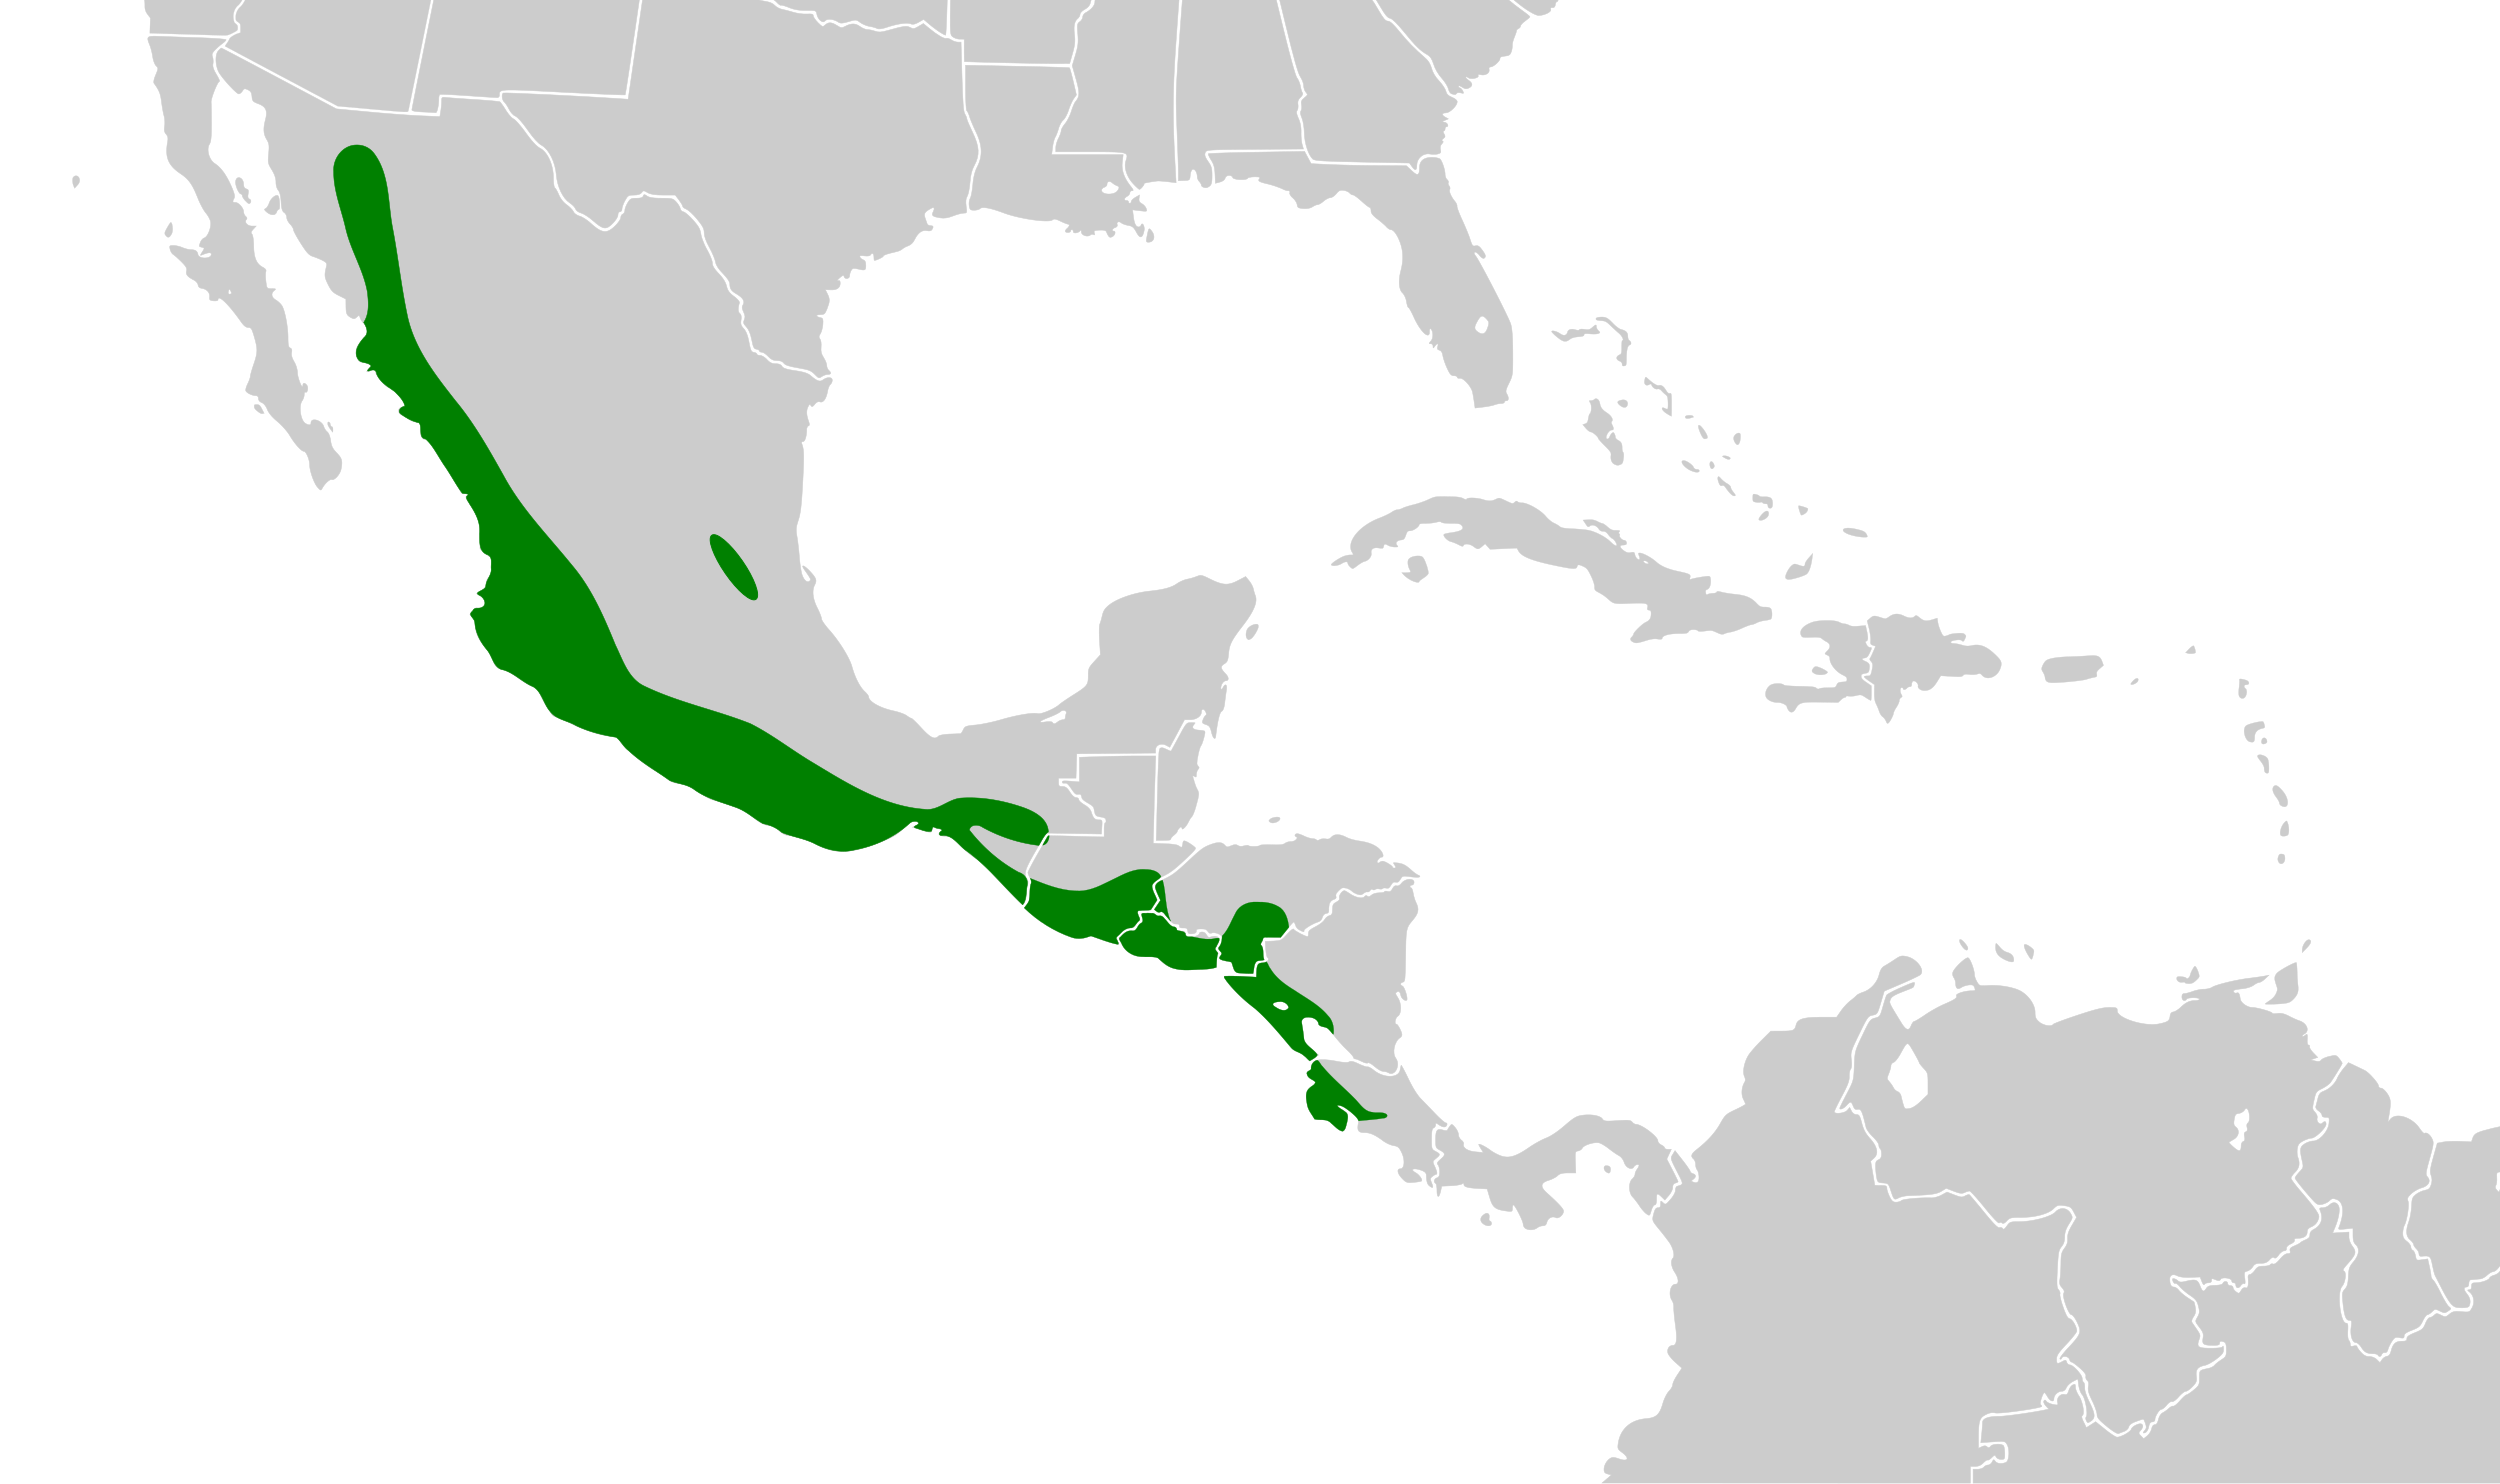 <svg xmlns="http://www.w3.org/2000/svg" width="1474" height="875" viewBox="0 0 389.996 231.51"><path style="fill:#ccc;fill-opacity:1;stroke:#ccc;stroke-width:.076;stroke-miterlimit:4;stroke-dasharray:none;stroke-dashoffset:0;stroke-opacity:1" d="m250.641 230.72.734-.628-.576-.15c-.448-.115-.576-.277-.576-.727 0-.656.463-1.436 1.043-1.756.275-.152.652-.121 1.272.105 1.434.522 1.742-.07.509-.977-.685-.504-.729-.605-.614-1.41.315-2.213 1.915-3.66 4.272-3.862 1.668-.143 2.174-.59 2.693-2.378.218-.752.63-1.572.962-1.914.32-.33.58-.791.58-1.026 0-.234.322-.909.715-1.499l.715-1.073-1.029-.915c-.565-.503-1.087-1.155-1.158-1.449-.152-.623.216-1.18.78-1.18.596 0 .706-.918.386-3.238-.157-1.142-.27-2.357-.249-2.7.02-.343-.101-.829-.271-1.079-.607-.894-.258-2.528.54-2.528.59 0 .536-.876-.113-1.865-.557-.847-.681-1.793-.29-2.197.353-.364.053-1.615-.608-2.538a48.36 48.36 0 0 0-1.572-2.016c-1.093-1.33-1.092-1.329-.777-2.502.158-.586.334-.814.63-.814.304 0 .41-.15.41-.576 0-.548.02-.558.39-.211.372.346.43.32 1.157-.51.455-.52.765-1.096.765-1.422 0-.302.118-.585.262-.63 1.057-.325 1.059-.21-.03-2.34-1.022-2-1.026-2.016-.66-2.617l.368-.605 1.186 1.515c.652.834 1.185 1.612 1.185 1.73 0 .117.19.275.42.35.519.17.539.514.053.883-.35.267-.35.287 0 .427.648.26.939-.025.889-.872-.026-.436-.153-.904-.284-1.038-.13-.135-.237-.507-.237-.826 0-.32-.142-.703-.315-.851-.495-.424-.377-.801.455-1.455 1.727-1.357 2.879-2.62 3.676-4.028.795-1.407.924-1.526 2.4-2.22.857-.403 1.559-.793 1.559-.865 0-.072-.15-.431-.334-.798-.351-.702-.273-1.83.18-2.577.176-.292.172-.535-.014-.958-.33-.748.005-2.334.718-3.403.291-.436 1.175-1.436 1.965-2.224l1.437-1.431 1.649-.003c1.878-.004 2.083-.089 2.291-.944.229-.942 1.133-1.222 3.939-1.222h2.387l.678-.975c.373-.536 1.028-1.244 1.454-1.573.427-.329.871-.71.987-.845.115-.136.566-.364 1.002-.507 1.18-.386 2.19-1.48 2.509-2.72.202-.786.426-1.141.878-1.394a28.745 28.745 0 0 0 1.576-.991c.878-.592 1.055-.635 1.875-.455 1.544.338 2.87 2.112 2.116 2.83-.16.152-1.493.791-2.965 1.42l-2.675 1.144-.533 1.807c-.519 1.755-.555 1.81-1.277 1.95-.708.138-.806.276-2.099 2.939-1.308 2.695-1.352 2.837-1.221 3.984.09.787.051 1.293-.113 1.498-.137.17-.232.684-.212 1.142.028.647-.228 1.329-1.146 3.051-.65 1.22-1.183 2.318-1.183 2.44 0 .426 1.593.25 2.006-.22l.389-.444.28.552c.178.35.46.553.768.553.42 0 .537.188.844 1.356.264 1.008.587 1.612 1.26 2.357 1.173 1.3 1.4 2.398.639 3.086l-.519.469.319 1.844c.175 1.014.318 1.868.318 1.898 0 .03.426.054.946.054.812 0 .946.063.946.443 0 .243.191.829.425 1.301.34.69.54.86 1.008.86.322 0 .693-.113.827-.25.226-.235 3.026-.49 4.675-.425.404.015 1.12-.181 1.592-.438l.858-.465 1.145.442c.986.381 1.217.403 1.662.157.284-.157.588-.24.676-.183.087.055 1.107 1.263 2.265 2.684 1.518 1.86 2.2 2.546 2.44 2.451.182-.072.405-.008.496.143.118.196.3.083.648-.403.46-.643.557-.676 1.924-.676 2.095 0 4.964-.764 5.643-1.503.74-.806 1.852-.699 2.383.23.36.63.357.653-.281 1.68-.464.746-.647 1.303-.647 1.967 0 .655-.144 1.103-.493 1.53-.442.542-.508.902-.64 3.475-.125 2.447-.098 2.926.183 3.246.181.207.278.514.216.681-.062.168.161 1.086.497 2.039.45 1.277.718 1.75 1.02 1.797.41.065 1.108 1.275 1.108 1.92 0 .189-.71 1.096-1.576 2.015-1.291 1.37-1.576 1.797-1.576 2.362 0 .777.082.812.884.38.52-.28.58-.27.697.11.07.229.292.416.492.416.51 0 1.92 1.55 1.92 2.112 0 .256.097.528.215.604.119.075.198.447.176.826-.026.43.25 1.28.73 2.256.911 1.855.964 2.482.252 2.964-.484.327-.532.323-.726-.05-.114-.221-.128-.49-.032-.597.321-.36-.12-2.906-.593-3.426-.247-.272-.498-.924-.573-1.491l-.134-1.008-.772.406c-.425.224-.883.659-1.02.966-.163.373-.413.56-.743.56-.562 0-1.193.612-1.193 1.156 0 .586-.576.416-.98-.288-.204-.358-.432-.65-.505-.65-.24 0-.799 1.727-.6 1.854.107.068.193.194.193.28 0 .266-6.44 1.182-7.233 1.028-.533-.103-.964-.023-1.556.289-.937.493-1.081.978-1.085 3.648l-.003 1.569.52-.245c.387-.182.593-.18.812.007.226.195.354.177.557-.076.32-.398 1.8-.44 2.037-.057.093.15.172.686.176 1.193.007.861-.03.922-.566.922-.327 0-.661-.163-.778-.378-.19-.351-.242-.343-.71.11-.276.27-.557.433-.623.366-.066-.068-.362.126-.658.431-.375.388-.764.556-1.283.556h-.745V231.359l-28.737-.006-28.737-.006z"/><path style="fill:#ccc;fill-opacity:1;stroke:#ccc;stroke-width:.076;stroke-miterlimit:4;stroke-dasharray:none;stroke-dashoffset:0;stroke-opacity:1" d="M328.659 222.517c-1.236-1.01-1.524-1.359-1.524-1.847 0-.332-.334-1.288-.743-2.126-.578-1.185-.714-1.681-.614-2.232.089-.49.033-.79-.181-.974a.708.708 0 0 1-.213-.646c.065-.259-.24-.674-.953-1.294-.577-.502-1.143-.913-1.26-.913-.115 0-.27-.195-.344-.434-.15-.486-1.06-.608-1.214-.163-.052.15-.173.196-.269.103-.096-.093.488-.874 1.3-1.736 2-2.125 2.113-2.447 1.397-3.955-.319-.671-.707-1.192-.89-1.194-.452-.004-1.486-2.859-1.216-3.357.145-.268.075-.499-.264-.872-.378-.415-.437-.66-.325-1.347.076-.462.144-1.565.152-2.453.013-1.386.091-1.716.558-2.347.396-.536.527-.948.486-1.53-.04-.59.133-1.117.672-2.042l.728-1.248-.446-.84c-.4-.753-.552-.854-1.481-.982-.948-.13-1.09-.088-1.688.492-.829.805-2.88 1.343-5.124 1.343-1.49 0-1.702.053-2.145.54-.335.367-.568.472-.735.33-.147-.126-.321-.13-.439-.012-.118.12-1.015-.818-2.284-2.391-1.15-1.424-2.209-2.59-2.354-2.59-.146 0-.495.11-.777.242-.412.193-.745.152-1.687-.212l-1.174-.454-.763.465c-.737.448-1.622.568-5.13.69-.52.017-1.206.17-1.524.337-.702.37-.752.324-1.223-1.117-.361-1.106-.401-1.146-1.222-1.21-.796-.062-.859-.117-.997-.868a12.427 12.427 0 0 1-.165-1.669c-.014-.7.074-.908.456-1.082.348-.158.472-.396.472-.91 0-.381-.094-.754-.21-.828-.115-.074-.21-.322-.21-.55 0-.23-.416-.814-.925-1.298-.508-.484-.987-1.145-1.064-1.468-.595-2.517-.774-2.912-1.276-2.812-.387.076-.546-.036-.74-.522-.304-.756-.412-.764-1.038-.076-.454.5-1.05.73-1.05.407 0-.075.488-1.07 1.086-2.21 1.08-2.062 1.087-2.09 1.176-4.366.09-2.27.102-2.315 1.278-4.786 1.122-2.36 1.23-2.506 1.965-2.694.744-.19.797-.265 1.213-1.735.239-.846.504-1.668.589-1.827.085-.16 1.127-.713 2.316-1.231 2.01-.876 2.152-.908 2.022-.47-.171.576.1.405-1.874 1.181-1.295.509-1.725.784-1.871 1.199-.197.558-.24.467 1.662 3.566.77 1.256 1.212 1.397 1.57.502.146-.363.368-.66.492-.66.125 0 .882-.455 1.684-1.01.802-.556 2.13-1.3 2.953-1.653 1.725-.743 2.078-.991 1.94-1.364-.111-.298 1.315-.747 2.373-.747.572 0 .618-.049.458-.488-.145-.396-.311-.475-.887-.417-.39.04-.932.22-1.207.403-.56.372-.857.132-.863-.697-.003-.242-.133-.632-.292-.868-.18-.265-.226-.592-.125-.861.264-.701 2.028-2.351 2.369-2.216.326.13.986 1.888.987 2.634 0 .247.177.748.392 1.112.384.649.422.661 1.762.573 1.762-.116 4.04.284 5.09.892 1.261.73 2.212 2.146 2.212 3.294 0 .783.107 1.033.646 1.501.647.562 1.931.778 2.178.367.064-.107 1.763-.742 3.775-1.41 2.798-.93 3.96-1.215 4.94-1.215 1.212 0 1.28.027 1.28.523 0 1.164 4.279 2.5 6.514 2.033 1.395-.291 1.637-.462 1.721-1.216.046-.408.203-.601.53-.65.256-.037.774-.365 1.15-.728.79-.76 1.414-1.047 2.286-1.047.34 0 .617-.098.617-.217 0-.283-1.827-.283-1.996 0-.258.43-.736.22-.736-.325 0-.386.114-.543.394-.543.217 0 .808-.154 1.314-.343.505-.188 1.286-.34 1.734-.338.448.002 1.017-.133 1.265-.3.585-.396 3.702-1.157 5.759-1.405.89-.108 1.948-.257 2.353-.332l.735-.136-.59.56c-.323.307-.73.559-.9.559-.172 0-.569.195-.882.433-.326.248-1.053.482-1.702.548-.623.063-1.215.168-1.317.233-.29.185.041.564.377.431.317-.125.445.085.561.917.086.618 1.1 1.34 1.882 1.341.746.002 3.097.673 3.097.884 0 .089.361.111.803.05.592-.082 1.074.03 1.838.426.57.296 1.273.611 1.562.7 1.217.376 1.699 1.59.822 2.074-.24.133-.385.297-.32.364s.262-.002.438-.153c.352-.301.38-.23.326.81-.022.412.064.704.206.704.134 0 .206.119.159.263-.047.145.22.579.594.965l.68.701-.56.196-.56.197.721.166c.537.124.778.085.949-.156.125-.177.7-.43 1.276-.56 1.01-.23 1.064-.218 1.52.35.259.325.472.653.472.731 0 .13-.999 1.777-1.791 2.951-.182.27-.775.709-1.318.977-.95.468-1 .54-1.287 1.843-.288 1.305-.282 1.375.15 1.85.282.31.408.66.338.937-.145.571.451 1.141.808.772.358-.37.58-.306.58.167 0 .573-1.67 2.18-2.268 2.183-.265.001-.842.193-1.284.426-.65.342-.827.572-.927 1.208-.067.432-.033 1.03.076 1.327.363.985.233 1.7-.43 2.357-.347.343-.631.762-.631.93 0 .17.755 1.177 1.678 2.239.924 1.062 1.928 2.32 2.233 2.795.507.79.531.924.282 1.545-.17.425-.534.793-.972.981-.523.226-.7.436-.7.834 0 .618-.535.98-1.45.98-.438 0-.605.09-.532.284.063.17-.173.41-.585.597-.43.195-.679.456-.66.693.018.236-.119.38-.362.38-.215 0-.599.29-.853.646-.321.447-.538.582-.708.436-.167-.143-.4-.039-.736.33-.372.41-.705.54-1.376.54-.71 0-.952.106-1.227.539-.188.296-.574.599-.858.672-.48.125-.506.203-.384 1.122.091.687.061.944-.098.843-.126-.08-.37.061-.541.315-.326.48-.767.4-.767-.141a.315.315 0 0 0-.315-.313c-.174 0-.315-.134-.315-.297 0-.436-1.516-.652-1.735-.247-.128.236-.298.26-.702.102-.692-.271-.716-.267-.716.117 0 .2-.196.325-.507.325-.28 0-.555.122-.612.271-.057.15-.23-.055-.386-.453l-.28-.724-1.472.06c-.912.039-1.685-.047-2.035-.225-.728-.371-1.222-.167-1.222.504 0 .808.215 1.218.638 1.218.21 0 .555.227.766.504.212.277.81.786 1.329 1.13.52.344.983.653 1.03.687.047.033.148.428.224.876.106.625.041.963-.277 1.442-.275.414-.351.721-.224.91.105.158.45.661.768 1.12.514.744.55.905.333 1.498-.436 1.193-.195 1.379 1.798 1.379 1.224 0 1.808-.085 1.882-.272.058-.149.113.035.122.408.014.574-.154.812-1.087 1.537-.606.471-1.428.924-1.824 1.005-1.117.228-1.462.665-1.33 1.686.1.767.032.955-.587 1.614-.386.41-.861.747-1.056.747-.195 0-.694.388-1.11.863-.436.498-.878.814-1.047.747-.164-.065-.527.174-.831.547-.297.365-.668.663-.824.663-.324 0-1.005 1.088-1.005 1.607 0 .196-.174.346-.403.346-.285 0-.447.207-.552.705-.143.68-.411 1.02-.81 1.027-.105.002-.034-.176.158-.395.288-.328.308-.518.117-1.085-.127-.377-.28-.686-.34-.686s-.566.167-1.124.372c-.7.257-1.051.52-1.13.846-.064.26-.376.571-.695.69-.319.12-.721.275-.894.346-.195.08-.9-.35-1.84-1.117zm20.958-43.828c.003-.272.15-.553.33-.624.237-.094.29-.299.193-.753-.097-.457-.044-.659.198-.754.234-.093.292-.29.198-.674-.085-.35-.03-.609.155-.726.329-.21.281-1.669-.069-2.108-.173-.217-.281-.186-.508.149-.158.233-.546.455-.861.493-.488.058-.594.196-.715.936-.117.716-.069.927.278 1.208.615.498.44 1.442-.351 1.899-.347.2-.678.398-.736.438-.057.041.271.402.731.801.878.763 1.151.695 1.157-.285zm-49.934-6.926 1.08-1.04v-1.67c0-1.59-.034-1.704-.684-2.397-.375-.4-.682-.798-.682-.886 0-.087-.398-.847-.884-1.688-.998-1.728-.906-1.746-2.092.394-.344.62-.809 1.189-1.032 1.262-.223.073-.405.31-.405.526 0 .216-.148.758-.329 1.204-.308.762-.304.84.08 1.274.223.254.513.675.643.936.13.26.425.535.656.61.23.076.476.4.544.72.069.32.222.91.34 1.312.202.684.26.722.95.606.485-.08 1.103-.477 1.815-1.163z"/><path style="fill:#ccc;fill-opacity:1;stroke:#ccc;stroke-width:.076;stroke-miterlimit:4;stroke-dasharray:none;stroke-dashoffset:0;stroke-opacity:1" d="M307.802 230.275v-1.085h.71c.39 0 .827-.147.971-.326.144-.179.436-.325.65-.325.212 0 .497-.213.631-.473.225-.434.267-.443.504-.108.267.376.972.451 1.652.175.516-.21.624-2.077.163-2.82-.307-.495-.387-.509-2.198-.386l-1.88.128.134-1.327c.074-.73.134-1.547.134-1.816 0-.63.888-.966 2.549-.966 1.033 0 5.089-.566 7.188-1.003l.595-.124-.46-.505c-.269-.296-.394-.616-.3-.771.12-.203.214-.189.39.058.126.179.597.395 1.045.482.785.152.81.138.686-.37-.159-.653.493-1.346 1.11-1.18.329.089.467-.04.647-.604.193-.602.56-.973.962-.973.048 0 .088.222.088.492s.241.858.536 1.306c.591.898.93 2.818.542 3.066-.163.104-.104.413.194 1.017l.429.867.722-.46.722-.461 1.496 1.209c.823.664 1.652 1.206 1.842 1.203.653-.009 2.092-.823 2.226-1.258.137-.445 1.275-.997 1.612-.782.286.182.222.56-.168 1.005-.334.38-.33.43.066.84l.421.434.548-.445c.301-.245.61-.737.686-1.093.088-.418.268-.648.504-.648.248 0 .43-.261.561-.809.12-.495.381-.903.676-1.054a5.06 5.06 0 0 0 .945-.683c.256-.24.57-.397.697-.348.127.048.596-.328 1.042-.837.445-.51.908-.928 1.029-.93.12-.002.62-.337 1.112-.745.847-.703.893-.8.893-1.884 0-1.22-.02-1.2 1.404-1.495.368-.076.792-.292.943-.48.15-.187.63-.572 1.065-.856.738-.48.791-.586.791-1.574 0-.765-.092-1.095-.332-1.19-.526-.209-.719-.157-.719.193 0 .239-.238.325-.893.323-1.632-.005-1.854-.148-1.707-1.097.112-.72.036-.955-.56-1.731-.674-.88-.682-.912-.34-1.508.406-.71.42-.919.132-1.988-.162-.604-.463-.959-1.259-1.486-.575-.381-1.281-.982-1.57-1.335-.287-.354-.609-.589-.713-.522-.158.1-.445-.32-.445-.653 0-.208.517-.068.829.223.258.242.527.268 1.172.114 1.61-.386 1.912-.299 2.283.657.38.979.581 1.064.997.422.225-.348.529-.451 1.383-.47.698-.017 1.133-.13 1.201-.314.147-.396.751-.366.751.037 0 .18.187.325.42.325.232 0 .42.14.42.313 0 .172.21.465.467.65.437.316.485.303.783-.203.214-.364.44-.501.69-.419.38.125.5-.353.397-1.589-.026-.308.076-.488.276-.488.175 0 .527-.293.783-.65.391-.546.61-.651 1.36-.651.492 0 .956-.105 1.033-.232.076-.128.283-.174.46-.104.21.083.577-.178 1.047-.745.46-.554.9-.872 1.212-.872.386 0 .466-.092.38-.434-.088-.345.058-.507.702-.784.447-.192.86-.417.918-.5.058-.083.412-.279.788-.436.499-.208.683-.423.683-.795 0-.348.2-.618.628-.846 1.166-.623 1.5-1.668.955-2.984-.128-.31-.049-.38.43-.38.323 0 .797-.205 1.055-.454.589-.571 1.29-.387 1.479.387.151.622-.113 1.926-.643 3.178l-.353.834 1.272-.074 1.272-.075v.74c0 .463.205 1.016.55 1.483.66.893.553 1.27-.78 2.764-.674.754-.798 1.002-.552 1.1.433.171.233 1.785-.296 2.388-.816.93-.275 5.736.646 5.735.265 0 .313.229.253 1.215-.042.697.025 1.318.158 1.454.127.131.23.416.23.633 0 .313.11.366.526.259.299-.078.525-.043.525.081 0 .12.275.52.61.891.443.49.799.674 1.3.674.421 0 .881.186 1.18.476l.491.476.313-.461c.172-.254.52-.492.771-.53.325-.05.514-.29.647-.829.275-1.112.718-1.518 1.656-1.518.656 0 .807-.078.807-.416 0-.308.328-.548 1.262-.922 1.12-.448 1.302-.608 1.629-1.427.201-.507.501-.922.665-.923.165 0 .474-.164.688-.364.358-.334.444-.336 1.087-.02.667.33.726.322 1.3-.15.517-.425.776-.48 1.87-.391 1.244.1 1.28.088 1.654-.577.467-.829.314-1.902-.351-2.453-.392-.325-.403-.375-.084-.38.25-.002.367-.177.367-.547 0-.446.102-.542.578-.543.879-.002 2.099-.405 2.221-.735.06-.16.371-.36.691-.444.32-.083.706-.315.858-.516.257-.34.296-.338.577.036.165.221.395.342.51.268.115-.073.268.059.34.293.08.258.25.379.435.305.188-.074.305.013.305.228 0 .277.23.35 1.115.35 1.086 0 1.133-.027 1.793-.993.618-.905.733-.98 1.318-.847.502.114.752.038 1.15-.347.41-.399.508-.426.508-.142 0 .591.352.621 1.361.115.76-.381 1.103-.741 1.59-1.67.342-.651.621-1.365.621-1.586 0-.222.237-.885.526-1.473.289-.589.525-1.403.525-1.81 0-.427.665-2.393 1.576-4.656.867-2.154 1.576-4.217 1.576-4.583 0-.549.085-.666.479-.666.688 0 1.36.557 1.503 1.247.068.328.164 1.817.213 3.309.095 2.877.574 5.19 1.755 8.46l.587 1.628 1.19-.075c1.144-.072 1.195-.052 1.333.515.155.638-.013 3.888-.232 4.475-.073.198-.417.481-.763.63-.392.167-.538.327-.388.423.164.104.084.287-.248.565-.27.227-.632.598-.806.825-.304.399-.273.409.88.287.98-.104 1.175-.071 1.081.182-.139.373.792.428 1.415.083.547-.302.512-.067-.119.787-.703.951-.663 1.174.21 1.174.812 0 .97.377.404.962-.785.81-1.56.919-1.56.218 0-.393-.446-.398-1.338-.013-.758.327-1.393.133-1.393-.426 0-1.127-3.015 2.265-3.776 4.248-.115.299-.347.81-.515 1.135-.349.672-.125.951.49.611.61-.337.708-.283.562.315-.177.731.116.684.684-.108.256-.358.652-.65.88-.65.313 0 .414-.149.414-.606 0-.333.19-.988.42-1.456.231-.468.42-.97.42-1.115 0-.145.253-.468.561-.719.466-.378.802-.445 1.98-.396 1.307.055 1.495.004 2.387-.645.693-.504 1.203-.705 1.79-.705.451 0 1.053-.09 1.338-.203.641-.251.824-.088.532.475-.123.237-.247.883-.277 1.436-.09 1.69-.365 2.679-1.095 3.928-.385.66-.7 1.43-.7 1.714 0 .342-.392.904-1.157 1.663-1.053 1.045-1.41 1.623-.998 1.615.685-.015 3.835-4.532 3.835-5.499 0-1.415 1.094-3.61 1.799-3.61.14 0 .3-.181.356-.403.113-.449 1.145-.755 1.276-.379.05.143.293.042.6-.248.537-.51 1.013-.64 1.013-.276 0 .116.43.193.957.169.65-.03 1.02.06 1.152.276.154.25.196.255.199.024.003-.185.133-.243.354-.155.193.076.413.035.49-.092.093-.156.335-.124.752.1.337.182.915.331 1.283.332.922.002 1.747.358 1.747.755 0 .182.076.331.168.331.337 0 .673-.534.676-1.074.006-.993.326-1.199.63-.405.152.396.41.88.571 1.078.196.239.22.405.073.5-.147.093-.109.318.113.668.27.426.29.659.103 1.214-.313.925-.292 1.16.073.848.18-.155.336-.764.38-1.491.042-.676.094 3.92.116 10.214l.04 11.444H307.802z"/><path style="fill:#ccc;fill-opacity:1;stroke:#ccc;stroke-width:.076;stroke-miterlimit:4;stroke-dasharray:none;stroke-dashoffset:0;stroke-opacity:1" d="M370.95 211.4c-.071-.119-.384-.218-.695-.22-.99-.005-1.394-.217-1.881-.984-.261-.412-.64-.748-.842-.748-.575 0-.93-1.097-.767-2.368.13-1.016.107-1.103-.29-1.103-.525 0-.8-.789-1.002-2.887-.13-1.342-.1-1.524.328-1.994.37-.406.486-.826.538-1.945.06-1.273.148-1.524.816-2.33.87-1.05.993-2.046.328-2.668-.314-.293-.42-.668-.42-1.474v-1.082l-1.174.125c-1.043.112-1.157.085-1.027-.24.903-2.264.763-3.957-.361-4.362-.572-.206-.728-.177-1.123.206-.252.244-.788.5-1.192.567-.71.119-.792.055-2.447-1.878-.942-1.1-1.713-2.107-1.713-2.237 0-.129.3-.555.668-.946.66-.702.664-.724.42-1.816-.392-1.752-.331-2.111.436-2.594.375-.236.97-.43 1.322-.43.976-.002 2.341-1.547 2.445-2.768.076-.882.054-.922-.504-.922-.375 0-.584-.114-.584-.32 0-.176-.239-.482-.53-.68-.32-.215-.492-.498-.433-.71.053-.193.196-.745.317-1.228.174-.7.357-.93.905-1.143.924-.358 1.754-1.147 2.13-2.027.172-.399.633-1.108 1.027-1.576l.716-.85 1.034.49c.568.27 1.251.599 1.518.731.65.322 2.142 2.014 2.142 2.427 0 .182.176.33.392.33.219 0 .645.378.966.857.596.888.626 1.38.22 3.7l-.132.759.413-.488c.906-1.068 3.38-.28 4.539 1.446.324.483.663.83.754.773.317-.202.852.17 1.178.821.31.62.29.792-.354 3.122-.64 2.316-.66 2.49-.33 2.867.568.649.157 1.389-.95 1.71-.504.145-1.223.556-1.597.913-.568.541-.649.731-.492 1.159.21.567-.16 2.982-.575 3.77-.137.261-.25.82-.25 1.242 0 .6.137.871.631 1.248.347.265.63.661.63.881 0 .22.133.452.295.517.162.064.355.449.429.855.132.728.147.737 1.019.614l.884-.125.263 1.167c.144.642.263 1.324.263 1.514 0 .191.15.476.333.633.183.157.713 1.072 1.176 2.033.463.961 1.031 1.901 1.262 2.09.415.337.414.345-.118.704-.503.34-.585.34-1.279 0-.717-.354-.756-.35-1.229.108-.268.26-.601.473-.74.473-.138 0-.455.434-.705.964-.396.842-.608 1.023-1.678 1.436-.91.352-1.225.58-1.225.89 0 .357-.104.398-.708.28-.625-.12-.764-.056-1.177.542-.257.373-.538.943-.624 1.267-.103.385-.278.565-.508.523a.443.443 0 0 0-.476.27c-.142.384-.415.438-.605.12z"/><path style="fill:#ccc;fill-opacity:1;stroke:#ccc;stroke-width:.076;stroke-miterlimit:4;stroke-dasharray:none;stroke-dashoffset:0;stroke-opacity:1" d="M382.375 203.421c-.305-.324-.944-1.371-1.42-2.326-.477-.954-.954-1.882-1.06-2.06-.107-.18-.308-.936-.448-1.682-.267-1.428-.369-1.51-1.72-1.367-.235.024-.368-.111-.368-.376 0-.227-.189-.59-.42-.806-.231-.216-.42-.517-.42-.669 0-.152-.243-.473-.54-.714-.659-.535-.726-1.454-.207-2.848.2-.537.39-1.598.423-2.359.053-1.236.125-1.436.676-1.88.338-.274.96-.565 1.383-.646.634-.123.81-.277 1.003-.882.174-.547.171-.913-.013-1.442-.213-.611-.163-1.008.362-2.874l.608-2.165.937-.179c.515-.098 1.714-.142 2.663-.098l1.726.08.207-.612c.24-.709.684-.923 3.17-1.529 2.24-.545 4.337-.814 5.12-.657.587.118.599.149.508 1.279-.051.637-.24 1.33-.42 1.54-.18.211-.628.97-.996 1.686-.56 1.09-.65 1.46-.553 2.277.064.537.155 1.989.202 3.226.071 1.853.162 2.349.519 2.82.238.314.69.944 1.007 1.4l.574.827-.656 1.373c-.574 1.202-.64 1.524-.535 2.581.113 1.133.066 1.303-.758 2.735-.893 1.552-1.28 1.88-1.28 1.085 0-.366-.068-.404-.398-.222-.316.175-.465.121-.73-.263l-.332-.484-.443.597c-.244.328-.61.596-.816.596-.204 0-.627.245-.938.543-.312.298-.775.559-1.03.58-.539.043-1.192.105-1.565.148-.144.017-.262.275-.262.573 0 .328-.12.543-.303.543-.545 0-.55.385-.014 1.043.523.642.644 1.209.4 1.868-.095.252-.414.341-1.209.337-.896-.005-1.175-.107-1.634-.597zm8.006-18.054c.492 0 .583-.305.473-1.585-.088-1.021-.103-1.041-.748-.976-.627.063-.655.106-.604.934.03.477-.038 1.012-.15 1.188-.143.225-.098.441.154.729.313.358.365.365.425.06.037-.193.24-.35.45-.35z"/><path style="fill:#ccc;fill-opacity:1;stroke:#ccc;stroke-width:.076;stroke-miterlimit:4;stroke-dasharray:none;stroke-dashoffset:0;stroke-opacity:1" d="M392.49 199.147c0-.177.383-.968.85-1.757.795-1.34.849-1.534.81-2.904-.036-1.275.044-1.63.608-2.705.375-.715.595-1.392.52-1.602-.071-.2-.527-.902-1.014-1.558-.77-1.039-.899-1.373-.997-2.582-.062-.763-.03-1.61.07-1.882.122-.334.072-.78-.153-1.374-.31-.813-.307-.952.032-1.87.202-.546.689-1.485 1.081-2.088.55-.843.714-1.32.714-2.073v-.978l.788.144c.434.08 1.362.175 2.062.212 1.403.073 1.922.292 3.069 1.295 1.24 1.085 2.768 2.183 3.211 2.308.472.133 1.436 2.361 1.17 2.705-.437.564-3.134 7.742-3.266 8.69-.081.59-.326 1.377-.544 1.749-.218.372-.398.909-.4 1.193-.01.915-1.085 2.65-1.887 3.043-.622.304-.761.313-.903.056-.221-.4-.869-.388-1.198.021-.147.182-.605.326-1.041.326-.683 0-.863.12-1.458.976-.579.832-.786.976-1.402.976-.498 0-.722-.1-.722-.321zM237.982 191.64a.853.853 0 0 1-.367-.659c0-.487-1.275-3.004-1.524-3.008-.087-.002-.158.24-.158.535 0 .517-.04.533-.998.404-1.687-.228-2.089-.557-2.541-2.083l-.402-1.354-1.129-.054c-1.831-.088-2.495-.256-2.495-.633 0-.255-.069-.283-.271-.11-.15.128-.926.262-1.727.298l-1.455.065-.185.814c-.253 1.108-.565 1.025-.565-.15 0-.53-.094-1.024-.21-1.098-.354-.225-.234-.722.21-.867.322-.106.42-.329.42-.948 0-.445-.118-.935-.262-1.088-.211-.224-.125-.398.444-.893.772-.672.738-.92-.195-1.417-.574-.307-.617-.416-.617-1.583 0-1.506.217-1.803 1.125-1.534.365.108.688.112.721.009.034-.103.199-.371.368-.597.296-.396.325-.39.833.198.29.335.526.842.526 1.127 0 .285.2.662.443.838.244.177.402.449.352.605-.189.584.63 1.12 1.87 1.227l1.204.103-.358-.565c-.198-.311-.36-.616-.36-.676 0-.213 1.036.297 1.87.922.464.346 1.259.75 1.768.897 1.189.344 2.273-.01 4.274-1.397.788-.545 1.955-1.188 2.592-1.43.726-.274 1.801-.993 2.876-1.922 1.468-1.27 1.87-1.507 2.78-1.636 1.39-.197 2.786.056 3.133.567.249.367.472.393 2.315.268 1.74-.117 2.082-.085 2.326.217.156.195.419.355.583.355.897 0 3.433 1.914 3.433 2.59 0 .208.236.489.525.625.29.135.526.346.526.468 0 .122.234.222.521.222h.522l-.351.76-.352.762.88 1.705c.485.938.88 1.756.88 1.817 0 .062-.188.163-.42.225-.283.077-.42.296-.42.673 0 .312-.271.873-.613 1.268l-.613.708-.504-.488c-.69-.67-.791-.621-.791.38 0 .581-.093.868-.282.868-.155 0-.395.39-.534.867-.246.848-.262.86-.747.532-.272-.184-.764-.745-1.092-1.247-.328-.501-.81-1.127-1.072-1.39-.64-.642-.673-2.28-.056-2.826.231-.204.42-.527.42-.716 0-.19.14-.534.309-.765.17-.232.311-.495.315-.584.013-.303-.601-.165-.787.176-.32.592-1.25.171-1.526-.689-.14-.44-.475-.87-.822-1.054-.322-.172-1.02-.656-1.553-1.076-.533-.42-1.211-.826-1.508-.903-.724-.187-2.381.313-2.631.795-.11.214-.414.42-.675.458-.45.066-.47.15-.414 1.75l.06 1.682h-1.202c-.915 0-1.309.104-1.652.437-.248.24-.869.561-1.38.714-1.264.376-1.357 1.006-.29 1.955 1.749 1.556 2.619 2.497 2.619 2.831 0 .587-.793 1.263-1.213 1.036-.534-.289-1.235.07-1.391.711-.097.398-.275.56-.617.56-.265 0-.665.143-.89.318-.474.37-1.3.415-1.826.098z"/><path style="fill:#ccc;fill-opacity:1;stroke:#ccc;stroke-width:.076;stroke-miterlimit:4;stroke-dasharray:none;stroke-dashoffset:0;stroke-opacity:1" d="M223.027 185.028c-.376-.284-.482-.634-.525-1.733-.012-.299-.247-.53-.716-.705-1.264-.472-1.946-.2-.92.367.532.294 1.085 1.08.897 1.274-.066.068-.622.167-1.236.22-1.033.088-1.168.043-1.786-.596-.754-.778-.89-1.526-.277-1.526.642 0 .748-1.394.192-2.542-.388-.802-.569-.956-1.261-1.07-.445-.073-1.17-.403-1.61-.733-1.279-.956-2.047-1.295-2.934-1.295-.947 0-1.164-.316-.966-1.407.114-.624.03-.784-.783-1.508-1.111-.988-1.978-1.475-2.449-1.375-.24.05-.036.268.645.684 1.096.67 1.107.701.752 2.288-.312 1.393-.682 1.426-1.993.179-.889-.846-1.054-.918-1.992-.876-.562.025-1.023-.041-1.023-.146 0-.106-.24-.487-.533-.847-.561-.688-.893-2.369-.655-3.32.07-.278.412-.672.762-.876.77-.447.808-.766.124-1.035-.68-.267-1.113-1.072-.717-1.331.156-.102.365-.188.464-.19.1-.001.127-.144.063-.318-.064-.173.058-.538.273-.811.459-.585 1.563-.648 3.85-.217.94.177 1.551.197 1.802.059.278-.154.677-.067 1.5.327.617.295 1.224.499 1.35.453.125-.046.568.191.984.527 1.56 1.263 3.831 1.265 4.099.004.066-.313.14-.655.164-.761.024-.106.529.821 1.12 2.061.688 1.438 1.407 2.589 1.988 3.18.5.508 1.514 1.558 2.254 2.331.739.774 1.469 1.407 1.622 1.407.16 0 .226.137.156.325-.156.422-.591.413-1.239-.025-.478-.324-.518-.323-.518.007a.554.554 0 0 1-.315.482c-.24.095-.315.503-.315 1.723 0 1.557.016 1.607.63 1.935.773.412.779.513.067 1.099-.56.461-.562.469-.21 1.234.381.83.446 1.243.196 1.254-.087.004-.336.146-.554.316-.352.275-.366.387-.13.977.32.798.242.937-.297.53z"/><path style="fill:#ccc;fill-opacity:1;stroke:#ccc;stroke-width:.076;stroke-miterlimit:4;stroke-dasharray:none;stroke-dashoffset:0;stroke-opacity:1" d="M216.581 167.343c-.163-.106-.517-.195-.788-.196-.27-.002-.88-.346-1.353-.765-.49-.432-.941-.68-1.045-.573-.104.108-.515.014-.95-.215-.422-.222-.889-.403-1.038-.403-.149 0-.27-.107-.27-.238s-.477-.68-1.06-1.222c-.583-.54-1.486-1.556-2.009-2.257-.555-.745-1.11-1.273-1.34-1.273-.605 0-1.055-.235-1.055-.55 0-.535-.654-.969-1.46-.969-1.077 0-1.363.386-1.077 1.45.123.455.223 1.182.224 1.615.001.686.15.92 1.16 1.81l1.159 1.022-.668.468-.668.47-.717-.682c-.394-.375-.986-.737-1.316-.805-.353-.073-.842-.452-1.192-.925-1.47-1.982-4.806-5.543-5.765-6.152-1.546-.982-4.39-3.993-4.39-4.647 0-.062 1.135-.057 2.522.01l2.521.124.003-.621c.006-1.26.206-1.598.945-1.598.68 0 1.193-.572.763-.85-.107-.07-.228-.663-.27-1.319l-.075-1.193 1.261-.058c1.209-.055 1.299-.1 2.171-1.084.56-.632.95-.924 1.015-.76.094.243 1.8 1.142 2.164 1.142.08 0 .14-.22.13-.488-.013-.382.23-.612 1.119-1.059.624-.314 1.255-.802 1.4-1.083.147-.282.481-.565.743-.629.393-.096.48-.267.49-.973.012-.72.11-.905.608-1.152.4-.2.552-.405.467-.632-.127-.343.417-1.143.778-1.143.11 0 .449.184.756.41.886.65 2.062.917 2.367.537.174-.215.321-.244.47-.091.148.153.34.106.613-.149.234-.218.74-.371 1.222-.371.453 0 .824-.078.824-.172 0-.095.217-.116.483-.047.372.097.55-.003.773-.432.195-.376.407-.519.65-.439.232.076.515-.08.782-.431.55-.722 1.935-.805 1.935-.116 0 .24-.14.434-.315.434-.173 0-.315.097-.315.216 0 .12.082.217.183.217.1 0 .242.378.313.84.072.461.272 1.12.446 1.464.522 1.032.395 1.668-.554 2.78-1.016 1.193-1.026 1.246-1.083 6.086-.037 3.11-.079 3.475-.409 3.541-.44.088-.484.443-.076.605.33.13.894 1.973.673 2.201-.22.228-.85-.264-.932-.727-.103-.58-.305-.747-.642-.532-.238.152-.21.303.16.838.61.885.627 2.529.03 2.914-.42.27-.596 1.251-.226 1.251.221 0 .856 1.223.856 1.65 0 .155-.124.36-.276.455-.912.574-1.292 2.383-.677 3.223.788 1.075-.163 2.905-1.168 2.249zm-15.603-10.006c.175-.14.112-.33-.229-.68-.375-.388-.65-.47-1.346-.402-1.15.114-1.146.588.009 1.121.849.393 1.027.388 1.566-.04z"/><path style="fill:#ccc;fill-opacity:1;stroke:#ccc;stroke-width:.054;stroke-miterlimit:4;stroke-dasharray:none;stroke-dashoffset:0;stroke-opacity:1" d="M231.523 191.025c-.784-.492-.71-1.21.176-1.7.403-.223.734.12.623.643-.063.296-.022.443.142.507.127.05.23.224.23.386 0 .414-.631.503-1.17.164zM250.56 182.822c-.454-.329-.453-.99.003-.987.521.004.734.22.68.693-.06.527-.248.608-.683.294zM353.352 156.613c0-.033.325-.275.721-.538.485-.321.81-.681.992-1.098.258-.589.259-.659.022-1.341-.328-.946-.315-1.283.072-1.79.319-.418 2.925-1.844 3.08-1.684.043.045.095.684.115 1.418.02.735.079 1.702.132 2.149.117.979-.06 1.488-.76 2.188-.41.41-.678.532-1.365.621-.934.12-3.009.172-3.009.075zM359.147 148.184c0-.814.773-1.823 1.192-1.556.305.194.122.648-.523 1.302l-.669.678zM340.87 153.303c0-.082-.189-.11-.421-.062-.48.099-.962-.279-.882-.69.04-.195.193-.237.714-.196.365.03.702.118.75.197.152.254.546-.026.634-.451.047-.227.23-.651.405-.943.307-.509.328-.518.53-.233.116.164.288.563.382.887.167.575.157.604-.384 1.115-.436.413-.681.526-1.141.526-.323 0-.587-.068-.587-.15zM316.552 149.266c-.71-1.1-.987-1.95-.635-1.95.232 0 .762.303 1.123.642.282.265.3.368.165.94-.208.888-.288.933-.653.368zM312.678 149.678c-.962-.48-1.378-1.05-1.378-1.887 0-.345.044-.628.098-.628.053 0 .324.275.603.61.32.386.712.668 1.068.767.778.216 1.135.664 1.072 1.346-.027.3-.614.217-1.463-.208zM306.293 147.892c-.558-.633-.81-1.343-.476-1.343.288 0 1.174 1.032 1.174 1.366 0 .42-.316.41-.698-.023zM355.42 134.388c-.107-.243-.106-.48.004-.777.127-.347.235-.419.566-.38.342.041.416.131.455.558.082.88-.699 1.337-1.025.599zM355.829 130.34c-.322-.332.035-1.554.611-2.092.288-.269.3-.263.461.215.218.645.212 1.564-.012 1.795-.191.197-.896.251-1.06.082zM355.841 125.674c-.143-.086-.26-.274-.261-.417 0-.144-.235-.564-.52-.934-.551-.716-.671-1.383-.306-1.697.28-.24.624-.046 1.305.731 1.197 1.369 1.037 3.072-.218 2.317zM353.294 120.381a2.098 2.098 0 0 1-.09-.599c0-.196-.234-.645-.52-.999-.286-.353-.52-.707-.52-.786 0-.52 1.353-.173 1.612.414.094.213.17.798.17 1.3 0 .794-.036.913-.28.913-.155 0-.323-.11-.372-.243zM350.975 115.723c-.796-.2-1.213-2.06-.567-2.526.422-.306 2.487-.78 2.64-.606.064.073.16.317.21.542.084.367.044.421-.389.516-.765.167-1.151.632-1.151 1.386 0 .7-.15.838-.743.688zM352.916 116.028c-.13-.082-.164-.266-.101-.526.156-.641.834-.461.834.22 0 .224-.521.441-.733.306zM349.333 108.644c-.11-.212-.128-.643-.053-1.266.062-.519.096-1.073.074-1.232-.034-.254.028-.275.53-.178.314.06.654.181.756.269.313.267.213.58-.185.58-.424 0-.493.32-.136.625.255.219.197.94-.106 1.317-.248.308-.691.25-.88-.115zM341.316 101.925l-.371-.113.553-.576c.305-.318.617-.537.695-.487.143.091.382.985.289 1.082-.135.138-.833.195-1.166.094zM332.4 106.693c0-.069.202-.324.447-.567.456-.45.849-.386.665.108-.135.364-1.111.767-1.111.459zM319.26 106.27a.93.93 0 0 1-.233-.557c0-.174-.136-.544-.303-.823-.276-.46-.284-.553-.095-1.015.115-.28.34-.63.501-.778.403-.37 1.73-.601 3.76-.657.94-.025 2.244-.09 2.898-.143 1.432-.116 1.827.05 2.14.902l.22.597-.57.493c-.46.4-.555.571-.495.895.067.36.02.41-.462.496a9.725 9.725 0 0 0-1.14.299c-.594.199-3.9.532-5.284.532-.44 0-.79-.09-.936-.241zM294.216 112.504c-.1-.25-.337-.56-.526-.688-.188-.127-.426-.493-.528-.813-.101-.319-.32-.849-.484-1.177-.232-.46-.297-.873-.288-1.81l.013-1.213-.804-.551c-.443-.303-.804-.61-.804-.683 0-.073.226-.132.502-.132.47 0 .513-.043.669-.681.232-.952.209-1.269-.116-1.605-.156-.16-.226-.35-.157-.422.07-.071.297-.53.507-1.02l.38-.89-.41-.147c-.375-.135-.407-.205-.361-.8.028-.36-.082-1.187-.244-1.84l-.294-1.185.442-.384c.52-.452.666-.464 1.684-.133.77.25.772.25 1.348-.153.7-.49 1.406-.521 2.255-.098.734.366 1.332.393 1.672.075.225-.21.304-.187.813.23.625.514 1.039.564 2.045.252l.678-.211.096.658c.052.361.26 1.01.46 1.44.338.72.4.775.774.683.224-.056.474-.151.556-.213.081-.062.602-.148 1.157-.192.766-.06 1.062-.025 1.226.145.26.269.26.245.044.731-.187.425-.284.471-.507.24-.218-.224-1.698-.008-1.698.249 0 .131.172.209.46.209.254 0 .823.109 1.267.242.628.188.962.208 1.509.088 1.333-.291 2.317.09 3.738 1.45.982.937 1.091 1.29.7 2.259-.504 1.242-2.02 1.77-2.758.96-.294-.324-.394-.35-.782-.211-.244.088-.798.117-1.231.064-.62-.075-.829-.043-.985.15-.169.21-.434.232-1.837.145l-1.64-.102-.587.95c-.61.988-1.16 1.368-1.976 1.368-.558 0-1.07-.383-.981-.733.087-.344-.45-.87-.76-.748-.126.05-.229.266-.229.48 0 .277-.08.388-.279.388a.681.681 0 0 0-.464.23c-.209.26-.594.31-.594.076 0-.084-.1-.153-.223-.153-.276 0-.298.645-.037 1.084.156.265.145.337-.075.466-.143.084-.26.305-.262.49 0 .186-.202.641-.446 1.013-.244.371-.443.77-.443.888 0 .293-.526 1.331-.788 1.556-.176.15-.247.102-.397-.271z"/><path style="fill:#ccc;fill-opacity:1;stroke:#ccc;stroke-width:.054;stroke-miterlimit:4;stroke-dasharray:none;stroke-dashoffset:0;stroke-opacity:1" d="M278.99 110.772c-.127-.187-.232-.414-.232-.504 0-.275-.822-.682-1.353-.669-.828.02-1.664-.35-1.891-.84-.26-.56.009-1.379.602-1.836.458-.353 1.768-.409 2.14-.09.142.121.994.197 2.523.223 1.834.031 2.36.088 2.562.276.173.162.324.191.473.094.12-.079.734-.144 1.363-.146 1.1-.002 1.15-.018 1.339-.424.166-.36.298-.429.9-.469.631-.041.704-.084.704-.414 0-.285-.144-.435-.632-.663-1.081-.505-2.043-1.721-2.043-2.585 0-.247-.12-.41-.371-.51-.205-.08-.372-.19-.372-.247 0-.055.167-.26.372-.456.535-.512.49-1.067-.112-1.382a4.445 4.445 0 0 1-.756-.5c-.22-.2-.548-.239-1.66-.2-1.296.045-1.399.026-1.56-.285-.388-.748.286-1.564 1.71-2.071 1.035-.369 3.532-.384 4.19-.026.262.142.63.26.818.26.188 0 .53.102.762.227.313.168.693.202 1.493.132l1.073-.093.178.798c.237 1.06.226 1.534-.04 1.639-.193.076-.193.14.004.532.132.263.343.445.516.445.364 0 .36.064-.047.92-.254.536-.42.702-.737.74-.531.063-.519.25.032.486.655.28.79.522.677 1.212-.092.563-.143.615-.683.71-.49.085-.583.16-.583.47 0 .275.2.506.793.912l.793.543.007 1.146c.004.63-.039 1.145-.095 1.145-.057 0-.426-.212-.821-.47-.69-.452-.748-.463-1.45-.29-.401.1-.927.14-1.167.091-.245-.05-.438-.024-.438.06 0 .082-.09.149-.2.149-.112 0-.385.175-.608.389l-.407.388-2.698-.043c-3.047-.05-3.374.036-3.94 1.024-.359.63-.786.706-1.128.202z"/><path style="fill:#ccc;fill-opacity:1;stroke:#ccc;stroke-width:.054;stroke-miterlimit:4;stroke-dasharray:none;stroke-dashoffset:0;stroke-opacity:1" d="M283.08 105.09c-.475-.25-.524-.457-.203-.858.231-.29.33-.312.785-.178.286.084.751.3 1.034.478.488.31.5.336.232.539-.349.263-1.365.273-1.849.019zM220.064 90.488c-.368-.199-.83-.54-1.029-.76l-.36-.398h.695c.755 0 .788-.042.471-.614-.117-.21-.215-.627-.217-.926-.004-.438.077-.592.426-.805.238-.145.736-.263 1.11-.263.552 0 .724.069.911.363.37.583.836 2.093.741 2.401-.048.156-.385.463-.749.683-.364.22-.662.467-.662.548 0 .256-.644.145-1.337-.229z"/><path style="fill:#ccc;fill-opacity:1;stroke:#ccc;stroke-width:.054;stroke-miterlimit:4;stroke-dasharray:none;stroke-dashoffset:0;stroke-opacity:1" d="M254.904 100.225c-.563-.229-.697-.538-.366-.848.163-.152.297-.361.297-.464 0-.268 1.39-1.623 1.885-1.838.593-.258.828-.609.847-1.267.014-.483-.035-.58-.318-.621-.265-.04-.317-.121-.25-.395.165-.68-.182-.763-2.703-.656-2.517.107-2.583.093-3.505-.758a7.28 7.28 0 0 0-1.3-.9c-.692-.363-.748-.434-.748-.95 0-.34-.22-1.012-.558-1.71-.469-.969-.65-1.194-1.151-1.43-.762-.357-.914-.354-1.01.021-.11.435-.639.403-3.609-.22-3.465-.726-5.05-1.367-5.534-2.237l-.247-.445-2.092.093-2.092.093-.386-.43-.386-.43-.47.408c-.578.502-.705.505-1.337.023-.567-.432-1.444-.52-1.579-.158-.07.188-.197.166-.775-.134-.38-.198-.907-.408-1.17-.467-.576-.128-1.352-.986-1.061-1.171.103-.066.525-.165.938-.22 1.768-.233 2.29-.578 1.77-1.17-.208-.238-.473-.285-1.608-.285-.816 0-1.426-.07-1.528-.174-.125-.13-.338-.13-.838 0-.368.096-1.108.174-1.644.174-.676 0-.977.06-.983.192-.014.333-.923.959-1.393.959-.395 0-.476.081-.693.69-.217.607-.306.697-.74.74-.652.067-.947.462-.623.833.22.25.197.268-.346.267-.319 0-.772-.104-1.006-.23-.566-.305-.641-.292-.744.13-.08.334-.137.352-.78.252-.817-.128-1.256.177-1.142.793.09.489-.428 1.152-1.002 1.282-.247.056-.749.338-1.114.626-.365.287-.714.52-.774.518-.23-.01-.779-.592-.779-.825 0-.332-.42-.305-1.007.064-.499.314-1.437.414-1.584.168-.093-.156 1.05-.953 1.882-1.312.303-.13.795-.238 1.093-.238.542 0 .542 0 .302-.378-1.001-1.577 1.008-4.134 4.216-5.366.753-.289 1.617-.702 1.92-.919.302-.216.713-.394.913-.394.2 0 .563-.109.807-.24.245-.132 1.014-.376 1.71-.543.695-.167 1.732-.525 2.304-.795 1.015-.48 1.088-.492 2.99-.468 1.521.018 2.058.082 2.445.289.34.18.513.21.552.09.08-.25 1.6-.213 2.47.059.94.295 1.441.288 2.082-.028.511-.251.537-.247 1.574.247 1.017.483 1.065.492 1.347.228.224-.21.333-.23.467-.093.096.1.41.18.697.18.88 0 2.89 1.136 3.676 2.076.383.457.942.926 1.292 1.082.34.15.75.394.914.54.229.205.674.284 1.932.345.899.043 2.002.142 2.451.22 1.121.192 2.734 1.023 3.547 1.827.779.771 1.207.8.796.053-.14-.257-.367-.504-.503-.55-.136-.045-.423-.32-.64-.612-.289-.393-.505-.531-.826-.531a.737.737 0 0 1-.671-.372c-.331-.522-.99-.74-1.383-.456-.282.205-.332.178-.686-.358l-.382-.579.834-.046c.617-.034.985.035 1.419.269.322.173.671.314.776.314.106 0 .465.242.8.537.508.45.722.537 1.308.537.586 0 .672.036.526.217-.121.15-.126.247-.016.317.087.056.117.17.067.254-.125.208.37.746.688.746.274 0 .497.393.356.628-.046.076-.285.14-.531.14-.6 0-.525.403.165.884.404.28.633.337 1.062.263.518-.09.553-.07.648.377.095.448.535.865.716.678.046-.047.021-.257-.055-.464-.184-.5-.181-.512.12-.51.464.003 1.831.749 2.519 1.374.744.676 1.793 1.133 3.377 1.474 1.837.394 2.032.49 1.92.946-.083.345-.058.382.187.281.313-.128 2.005-.425 2.585-.453.305-.015.38.062.421.428.089.802-.113 1.474-.485 1.62-.269.106-.329.222-.272.527.06.323.119.365.343.24.149-.082.504-.149.788-.149.285 0 .545-.085.579-.19.048-.148.22-.146.816.012.416.11 1.357.258 2.093.329 1.596.155 2.48.523 3.285 1.373.534.562.665.624 1.324.624.494 0 .795.08.931.25.226.28.246 1.382.029 1.606-.078.08-.504.19-.948.242-.443.053-1.039.224-1.323.38-.285.156-.645.283-.799.283-.154 0-.79.235-1.414.522-.623.287-1.434.567-1.802.622-.367.056-.82.179-1.007.274-.276.14-.483.107-1.115-.181-.851-.39-.856-.39-2.055-.234-.563.074-.868.053-.937-.063-.057-.095-.367-.173-.688-.173-.424 0-.636.085-.77.307-.163.27-.348.307-1.525.309-1.46.002-2.498.278-2.577.686-.042.214-.167.24-.743.16-.487-.068-.98-.009-1.659.201-1.37.424-1.669.474-2.01.335zm2.16-12.506a.702.702 0 0 0-.482-.23c-.248 0-.266.038-.113.23.102.126.32.23.483.23.247 0 .266-.039.112-.23zM278.546 90.145c-.128-.344.483-1.548.98-1.931.375-.29.426-.292 1.095-.057.763.269.96.228.96-.197 0-.153.272-.58.603-.95l.603-.672-.093.737c-.162 1.288-.504 2.238-.903 2.508-.443.3-2.191.82-2.753.82-.235 0-.436-.105-.492-.258zM289.091 83.56c-2.282-.57-1.988-1.538.318-1.046 1.275.271 1.596.438 1.818.94.15.342.134.353-.547.34-.387-.007-1.102-.112-1.589-.234zM280.838 80.047c-.234-.635-.336-1.149-.23-1.149.314 0 1.42.363 1.42.466 0 .33-.226.64-.615.849-.413.22-.435.214-.575-.166zM275.972 79.246c-.102-.037-.185-.199-.185-.36 0-.21-.105-.295-.363-.295-.2 0-.407-.073-.46-.164-.055-.09-.202-.123-.327-.073s-.448.047-.718-.005c-.46-.089-.49-.133-.483-.709.008-.603.017-.612.466-.52.252.053.499.163.548.245.05.082.32.142.602.131 1.169-.041 1.478.187 1.478 1.09 0 .576-.185.795-.558.66zM274.383 81.059c-.102-.17.575-1.029.99-1.258.4-.22.628.032.501.553-.13.535-1.27 1.074-1.491.705zM269.869 76.925a8.674 8.674 0 0 1-.67-.85c-.195-.296-.352-.385-.56-.317-.229.075-.335-.022-.517-.471-.126-.312-.187-.68-.135-.817.079-.21.16-.176.497.21.221.253.651.596.955.763.305.167.552.42.552.564 0 .143.168.465.372.715.433.532.457.642.137.642-.129 0-.413-.197-.631-.439zM263.638 73.35c-1.033-.517-1.675-1.508-.976-1.508.399 0 1.348.636 1.516 1.016.107.243.285.364.535.364.234 0 .375.087.375.23 0 .33-.686.281-1.45-.102zM266.902 73.04c-.099-.103-.18-.38-.18-.616 0-.55.388-.575.624-.04.138.312.129.434-.046.615-.171.176-.258.185-.398.04zM269.026 71.417c-.398-.23-.413-.263-.14-.307.416-.067 1.146.234 1.031.424-.128.216-.374.183-.891-.117zM270.669 69.046c-.128-.187-.232-.487-.232-.666 0-.631 1.012-1.17 1.063-.565.07.837-.154 1.572-.478 1.572-.067 0-.226-.153-.353-.34zM265.305 67.661c-.592-1.313-.438-1.763.295-.863.513.628.86 1.334.748 1.52-.049.082-.222.149-.384.149-.211 0-.4-.23-.659-.806zM251.91 72.454c-.45-.187-.681-.7-.608-1.348.057-.506-.014-.623-.952-1.561-.557-.557-1.013-1.068-1.013-1.134 0-.248-.88-1.018-1.162-1.018-.161 0-.513-.259-.782-.575l-.49-.575.387-.14c.31-.113.405-.272.482-.802.053-.364.153-.699.223-.743.277-.177.336-1.307.09-1.696-.232-.365-.228-.378.104-.378.19 0 .42-.076.509-.169.309-.318.771-.002.876.6.115.665.374 1.007 1.143 1.512.639.419.993 1.038.742 1.297-.112.115-.098.282.048.57.277.55.26.792-.057.792-.324 0-.737.476-.863.995-.123.509.335.54.521.034.072-.193.232-.44.358-.547.19-.162.254-.144.387.112.087.168.159.413.159.543 0 .13.192.339.427.464.486.26.613.512.613 1.219 0 .271.07.566.156.655.098.101.118.464.054.963-.084.657-.168.827-.463.943-.422.166-.461.165-.89-.013zM252.651 63.185c-.471-.422-.38-.641.331-.784.622-.126 1.036.216.906.75-.129.53-.666.544-1.237.034zM260.124 64.59c-.6-.353-.965-.792-.802-.96.052-.054.24-.017.417.081s.364.135.415.083c.05-.053.076-.52.056-1.037-.028-.741-.099-.988-.333-1.157a5.197 5.197 0 0 1-.65-.607c-.247-.276-.449-.367-.675-.306-.32.086-.787-.249-.92-.66-.046-.145-.137-.154-.356-.033-.488.27-.846-.042-.724-.63.13-.626.14-.634.462-.335.803.744 1.474 1.166 1.74 1.094.409-.11.757.123 1.14.76.232.39.41.53.6.48.25-.068.27.064.274 1.75.002 1.004-.012 1.824-.03 1.823a9.093 9.093 0 0 1-.614-.345zM263.008 65.246c-.103-.066-.141-.197-.085-.29.127-.213 1.074-.226 1.199-.018.05.085.07.154.045.154-.026 0-.255.061-.509.137-.254.075-.546.082-.65.017zM253.052 56.815c0-.198-.137-.375-.357-.462-.64-.251-.664-.727-.049-1.006.297-.134.331-.259.327-1.185-.003-.57.043-1.036.102-1.036.307 0-.013-.7-.513-1.125-.315-.267-.909-.81-1.319-1.207-.662-.64-.83-.726-1.511-.767-.563-.033-.766-.107-.766-.276 0-.157.184-.245.58-.279.904-.076 1.217.07 2.069.963.436.457.988.878 1.226.936.792.19 1.102.49 1.102 1.06 0 .29.089.582.197.65.349.216.408.635.103.735-.349.114-.503.76-.514 2.148-.008.994-.033 1.078-.343 1.123-.255.037-.334-.027-.334-.272zM242.91 52.587c-.47-.38-.854-.77-.854-.863 0-.25.834-.042 1.35.337.518.381.988.282 1.114-.236.107-.438.583-.584 1.256-.385.336.1.53.096.595-.012.06-.099.376-.121.833-.059.654.09.788.056 1.196-.298.551-.478.64-.492.64-.098 0 .165.14.435.311.6.3.287.3.306.037.451-.152.084-.727.115-1.278.07-.832-.07-1.002-.044-1.002.149 0 .175-.222.25-.892.3-.608.045-1.032.173-1.331.401-.639.488-1.017.42-1.975-.357zM194.555 99.636c-.292-.301-.215-1.252.133-1.637.34-.376.88-.633 1.333-.633.2 0 .287.106.287.353 0 .441-.77 1.716-1.169 1.937-.37.204-.367.204-.584-.02zM198.139 128.272c-.25-.19-.252-.227-.031-.458.308-.322 1.39-.484 1.542-.23.274.457-1.035 1.053-1.511.688zM194.165 151.856c-1.488-.05-1.59-.117-1.861-1.22-.14-.568-.214-.653-.567-.653-.61-.001-1.521-.297-1.521-.493 0-.095.111-.3.247-.455.232-.265.226-.305-.092-.655l-.339-.373.315-.525c.321-.538.4-1.112.196-1.442-.212-.344-1.105-.637-1.487-.488-.292.115-.407.072-.649-.246-.242-.318-.42-.385-1.025-.385-.62 0-.732.045-.732.29 0 .328-.277.477-.886.477-.342 0-.43-.08-.504-.46-.081-.42-.141-.46-.687-.46-.5 0-.598-.051-.598-.307 0-.247-.1-.307-.507-.307-.444 0-.613-.13-1.374-1.063-.752-.922-.897-1.036-1.092-.854-.191.179-.277.169-.579-.066l-.354-.276.487-.73.487-.73-.483-1.03c-.624-1.332-.529-1.514 1.26-2.39 1.14-.558 1.662-.96 3.533-2.71 1.885-1.763 2.34-2.111 3.229-2.468 1.313-.528 1.974-.538 2.458-.04.36.373.37.375 1.025.124.574-.22.712-.225 1.048-.04.3.166.517.178.977.05.326-.09.626-.102.67-.029.112.187 1.659.167 1.772-.023.057-.095.77-.14 1.83-.115 1.456.034 1.794-.002 2.103-.227.202-.148.61-.269.905-.269.341 0 .633-.107.795-.293.243-.276.243-.301.002-.44-.304-.176-.158-.494.227-.494.15 0 .632.172 1.069.382.437.21.999.383 1.248.383.25.001.532.083.628.183.135.139.26.134.542-.022.222-.122.58-.166.908-.111.447.075.607.024.907-.286.492-.508 1.315-.498 2.32.028.49.256 1.267.475 2.127.599 1.534.22 2.637.717 3.24 1.456.427.525.516 1.07.174 1.07-.332 0-.855.642-.676.827.1.104.208.094.328-.03.098-.1.326-.184.507-.184.348 0 1.544.734 1.544.948 0 .07.1.126.222.126.281 0 .282-.151.005-.56-.213-.315-.204-.32.483-.244.866.097 1.299.317 2.2 1.122.387.346.864.692 1.06.769.555.217.25.447-.485.367-2.098-.231-1.897-.26-2.285.325-.293.441-.424.52-.74.451-.321-.07-.443.008-.728.464-.298.477-.398.536-.766.452-.235-.053-.466-.026-.518.062-.052.086-.292.116-.534.066-.242-.05-.526-.017-.63.073a.334.334 0 0 1-.403.03c-.143-.092-.273-.043-.407.155-.109.16-.294.252-.412.205-.118-.046-.385.054-.593.224-.323.262-.463.285-.934.153-.304-.085-.72-.315-.925-.511-.204-.197-.627-.406-.94-.465-.51-.097-.62-.056-1.084.408-.391.392-.495.602-.43.87.07.291.005.381-.375.518-.519.187-.737.63-.737 1.5 0 .516-.048.594-.412.67-.303.062-.462.227-.6.622-.146.415-.316.581-.74.724-.852.288-2.111 1.066-2.111 1.306 0 .272-.028.27-.661-.042-.356-.175-.574-.419-.685-.767-.09-.28-.214-.51-.277-.51-.062 0-.55.54-1.085 1.199l-.972 1.199-1.355-.067c-1.189-.059-1.355-.036-1.355.187 0 .14-.102.415-.226.61-.203.32-.203.378 0 .551.159.136.226.482.226 1.16 0 .629.065.992.186 1.043.102.042-.13.082-.515.089-.808.014-.988.233-1.14 1.382l-.091.701z"/><path style="fill:#ccc;fill-opacity:1;stroke:#ccc;stroke-width:.054;stroke-miterlimit:4;stroke-dasharray:none;stroke-dashoffset:0;stroke-opacity:1" d="M183.975 151.268c-1.398-.278-2.037-.573-2.708-1.248l-.701-.707-1.75-.062c-1.645-.059-1.799-.092-2.546-.547-.642-.392-.88-.658-1.237-1.386l-.443-.902.562-.594c.499-.527.642-.594 1.277-.594.667 0 .732-.035.956-.522.133-.287.407-.6.609-.695.374-.176.383-.276.106-1.2-.096-.318-.055-.347.545-.372 1.084-.047 1.505.024 1.69.284.12.17.293.219.55.152.324-.084.474.027 1.1.813.558.699.822.912 1.135.918.307.006.41.085.41.315 0 .26.098.307.656.307.609 0 .664.033.755.46.09.426.146.46.747.46.749 0 1.407-.263 1.407-.561 0-.125.171-.206.438-.206.329 0 .503.115.702.464.18.312.339.43.491.363.744-.327 1.491-.142 1.488.368-.001.144-.16.549-.354.899l-.352.635.31.322c.244.251.273.361.132.507-.1.102-.18.581-.18 1.068v.882l-.557.173c-.577.179-4.583.336-5.238.206z"/><path style="fill:#ccc;fill-opacity:1;stroke:#ccc;stroke-width:.054;stroke-miterlimit:4;stroke-dasharray:none;stroke-dashoffset:0;stroke-opacity:1" d="M174.093 147.273c-.735-.165-2.445-.71-3.143-1.003-.732-.305-.795-.308-1.378-.067-1.206.498-2.435.231-4.97-1.078a18.826 18.826 0 0 1-4.042-2.78l-.78-.71.432-.565c.393-.512.434-.674.434-1.734 0-.649.08-1.301.18-1.466.148-.246.123-.402-.149-.901-.18-.332-.328-.72-.328-.864 0-.142.71-1.499 1.578-3.013l1.578-2.753 4.365.105 4.366.106v-1.098c0-.63.063-1.099.149-1.099.213 0 .183-.573-.038-.714-.102-.065-.446-.156-.764-.2-.631-.09-.774-.263-.9-1.09-.074-.478-.2-.614-.985-1.07-.694-.404-.92-.623-.985-.958-.072-.375-.145-.428-.522-.388-.387.042-.513-.061-1.068-.872-.533-.779-.69-.914-1.027-.876-.277.03-.398-.028-.398-.19 0-.2.196-.22 1.337-.137l1.338.098v-3.832l3.009-.1c1.655-.056 4.34-.101 5.966-.102h2.956l-.095 2.8c-.052 1.54-.139 4.601-.193 6.804l-.097 4.005 1.798.076c1.321.057 1.898.144 2.172.33.491.332.483.336.598-.293.085-.472.142-.531.425-.445.369.113 1.354.774 1.589 1.066.117.146-.318.633-1.757 1.97-1.513 1.406-2.173 1.906-3.161 2.396-1.221.606-1.926 1.233-1.905 1.694.006.126.195.644.42 1.15l.411.92-.517.806-.517.806h-1.02c-1.134 0-1.17.046-.792.981.199.492.2.57.007.646-.12.048-.354.323-.518.61-.263.46-.373.524-.91.524-.528 0-.713.101-1.376.754l-.765.754.254.55c.14.302.205.542.145.532-.06-.01-.243-.048-.406-.085z"/><path style="fill:#ccc;fill-opacity:1;stroke:#ccc;stroke-width:.054;stroke-miterlimit:4;stroke-dasharray:none;stroke-dashoffset:0;stroke-opacity:1" d="M180.462 127.165c.25-9.974.269-10.32.557-10.48.194-.106.451-.054.94.19.37.186.695.307.724.27.028-.037.476-.86.995-1.831 1.409-2.635 1.386-2.608 2.187-2.608.679 0 .68.001.405.316-.446.51-.131.825.878.88.674.038.839.098.837.308-.003.49-.424 1.901-.643 2.155-.12.14-.323.836-.452 1.548-.216 1.193-.216 1.317.009 1.572.225.257.225.299-.003.558-.136.155-.246.502-.246.773 0 .456-.024.479-.32.315-.27-.149-.306-.139-.231.062.049.13.163.523.254.872.09.349.291.848.445 1.11.32.542.296.796-.249 2.724-.203.717-.486 1.407-.63 1.534-.144.127-.368.473-.499.77-.13.296-.4.697-.6.89-.323.314-.371.324-.458.092-.09-.242-.117-.24-.39.015-.162.151-.294.364-.294.473 0 .11-.234.383-.52.608-.286.226-.52.505-.52.622 0 .162-.27.212-1.138.212h-1.137z"/><path style="fill:#ccc;fill-opacity:1;stroke:#ccc;stroke-width:.076;stroke-miterlimit:4;stroke-dasharray:none;stroke-dashoffset:0;stroke-opacity:1" d="M156.824 138.47c-1.395-1.46-2.71-2.93-2.922-3.265-.213-.336-.868-.858-1.457-1.16-.589-.303-1.756-1.246-2.594-2.097-1.323-1.342-1.614-1.54-2.206-1.494-.376.029-.825-.043-.998-.16-.271-.182-.26-.253.086-.513.383-.29.377-.308-.14-.442-.296-.077-.689-.2-.873-.272-.24-.096-.335-.005-.335.324 0 .557-.178.562-1.786.052l-1.26-.4.583-.286c.42-.205.509-.335.315-.461-.617-.405-1.239-.148-2.36.973-.988.987-1.524 1.304-3.66 2.16-4.363 1.75-6.985 1.845-9.76.354-1.238-.665-3.824-1.486-4.714-1.495-.26-.003-.838-.347-1.286-.765-.602-.561-1.005-.76-1.545-.76-.72 0-1.88-.692-3.106-1.854-.452-.428-4.07-1.792-5.674-2.138-.289-.062-1.27-.6-2.18-1.195-.911-.595-1.904-1.129-2.207-1.186a81.305 81.305 0 0 0-1.344-.24c-.436-.073-1.097-.408-1.47-.744a9.033 9.033 0 0 0-1.52-1.054c-1.7-.897-5.107-3.685-5.606-4.588-.426-.77-.582-.882-1.236-.883-1.386-.003-4.28-.892-6.413-1.97-1.165-.588-2.271-1.069-2.46-1.069-.187 0-.49-.22-.673-.488-.874-1.284-1.46-2.303-1.805-3.132-.298-.715-.53-.952-1.098-1.113-.396-.113-1.478-.754-2.405-1.424-.926-.67-1.911-1.22-2.188-1.22-.768 0-1.402-.576-1.641-1.49-.118-.454-.684-1.379-1.257-2.055-1.035-1.22-1.478-2.267-1.48-3.49-.001-.351-.193-.848-.427-1.105l-.425-.467.442-.58c.243-.318.534-.52.647-.448.113.072.436.071.719-.002.793-.206.717-1.305-.128-1.835l-.642-.403.747-.455c.58-.353.746-.593.746-1.079 0-.349.186-.798.42-1.017.337-.314.42-.668.42-1.77 0-.756-.074-1.376-.165-1.376-.09 0-.493-.282-.893-.627l-.727-.627-.01-2.03c-.007-1.79-.078-2.172-.6-3.224-.327-.656-.82-1.504-1.095-1.884-.532-.732-.638-1.153-.292-1.153.116 0 .21-.109.21-.24 0-.148-.2-.19-.518-.107-.434.112-.577.018-.87-.573-.192-.39-1.03-1.733-1.861-2.985-.832-1.253-1.871-2.897-2.31-3.653-.594-1.025-.891-1.348-1.17-1.273-.512.138-.893-.67-.803-1.71.07-.816.053-.84-.715-.971-.433-.074-.953-.29-1.156-.48-.203-.19-.635-.449-.961-.577-.74-.29-.73-1.168.015-1.277.612-.09.597-.231-.135-1.274-.672-.958-1.619-1.802-2.02-1.802-.416 0-1.995-1.898-1.995-2.396 0-.462-.069-.464-1.261-.035-.195.07-.134-.092.16-.427l.477-.54-.581-.29c-.32-.16-.733-.27-.917-.246-.676.09-1.178-1.279-.823-2.243.115-.311.548-.926.963-1.367.625-.666.732-.91.63-1.442-.069-.353-.305-.815-.526-1.027-.22-.212-.464-.592-.542-.843-.131-.428-.165-.434-.524-.099-.32.299-.466.314-.874.092-.696-.379-.798-.606-.812-1.829l-.013-1.084-1.093-.543c-.918-.455-1.189-.734-1.684-1.735-.573-1.16-.597-1.427-.251-2.85.102-.422.001-.578-.568-.876-.381-.2-1.05-.477-1.485-.615-.661-.21-.983-.551-1.944-2.057-.633-.992-1.151-1.956-1.151-2.141 0-.185-.237-.58-.526-.879-.288-.298-.525-.767-.525-1.042s-.178-.615-.395-.755c-.303-.195-.415-.583-.482-1.667-.057-.924-.21-1.553-.445-1.821-.212-.241-.359-.763-.359-1.272 0-.588-.203-1.193-.64-1.905-.606-.986-.634-1.125-.5-2.523.122-1.285.082-1.578-.305-2.225-.507-.846-.558-1.666-.194-3.072.364-1.405.086-2.035-1.093-2.48-.856-.325-.952-.432-1.009-1.137-.05-.602-.192-.84-.628-1.045-.498-.234-.598-.212-.855.187-.16.25-.416.453-.569.453-.32 0-2.243-2.043-2.988-3.175-.669-1.016-.78-2.919-.207-3.553.213-.237.43-.431.481-.431.05 0 4.109 2.135 9.017 4.744l8.925 4.745 5.107.48c2.808.263 6.44.534 8.069.6l2.962.122.135-.844c.074-.464.136-1.152.137-1.528.003-.661.03-.682.79-.6.434.048 2.437.19 4.453.318 2.015.127 3.749.285 3.852.352.104.066.518.65.92 1.3.402.648.946 1.263 1.208 1.367.263.103 1.121 1.08 1.907 2.17.975 1.35 1.695 2.121 2.262 2.42 1.162.612 2.052 2.615 2.052 4.62 0 .773.103 1.468.228 1.548.125.08.404.572.62 1.093a3.81 3.81 0 0 0 1.228 1.549c.459.33.931.815 1.05 1.076.123.271.537.567.963.688.411.117 1.196.622 1.744 1.122 1.734 1.58 2.498 1.664 3.781.414.492-.479.893-1.065.893-1.303s.142-.49.316-.558c.173-.069.315-.323.315-.564 0-.242.197-.768.437-1.17.39-.653.538-.73 1.373-.73.647 0 .973-.104 1.059-.334.111-.3.173-.3.616 0 .344.232 1.023.333 2.247.333 1.642 0 1.79.038 2.299.597.299.328.578.79.62 1.028a.648.648 0 0 0 .493.498c.23.037.905.614 1.502 1.284.86.965 1.114 1.422 1.228 2.211.08.548.514 1.648.965 2.445.451.798.82 1.722.82 2.055 0 .432.288.907.998 1.65.667.698 1.07 1.344 1.216 1.947.167.697.43 1.06 1.155 1.597.518.383.901.826.855.99-.255.897-.239 1.428.05 1.676.223.19.283.5.2 1.03-.097.613-.018.867.417 1.342.371.405.625 1.053.824 2.104.246 1.292.358 1.529.754 1.588.256.038.466.16.466.271 0 .111.219.202.486.202s.758.293 1.09.65c.45.486.795.652 1.355.652.508 0 .83.132.998.41.187.308.695.474 2.059.674 1.3.19 1.97.403 2.377.752 1.05.9 1.466 1.041 1.982.668.659-.476 1.42-.437 1.42.073 0 .224-.131.52-.292.658-.162.138-.358.614-.436 1.057-.208 1.175-.674 1.834-1.18 1.668-.285-.093-.542.022-.825.369-.33.407-.447.447-.602.204-.154-.242-.236-.214-.424.148-.304.586-.294 1.246.03 2.18.21.604.21.773 0 .846-.145.05-.263.315-.263.589 0 .996-.265 1.853-.574 1.853-.21 0-.265.123-.17.38.336.894.354 1.763.129 6.023-.186 3.505-.335 4.792-.676 5.827-.381 1.16-.408 1.494-.212 2.63.123.716.282 2.083.352 3.038.07.954.24 2.16.376 2.678.262.995.863 1.548 1.25 1.15.216-.224.19-.28-.818-1.719-.655-.935-.073-.772.87.244.985 1.061 1.097 1.394.715 2.131-.443.854-.29 2.183.406 3.547.365.714.663 1.48.663 1.702 0 .223.51.972 1.13 1.665 1.619 1.805 3.226 4.381 3.624 5.81.475 1.704 1.235 3.192 1.976 3.874.344.317.626.689.626.827 0 .744 1.779 1.757 3.854 2.196.827.175 1.76.51 2.074.743.313.234.649.426.746.426.098 0 .803.683 1.568 1.519 1.407 1.536 2.07 1.85 2.646 1.255.14-.145.936-.288 1.776-.32.836-.03 1.586-.058 1.666-.062.08-.003.271-.274.423-.602.257-.553.398-.608 1.947-.753.919-.086 2.667-.45 3.885-.807 2.512-.738 5.045-1.162 5.79-.97.54.14 2.615-.726 3.36-1.404.23-.21 1.17-.858 2.088-1.439 2.315-1.463 2.43-1.608 2.43-3.043 0-1.127.06-1.269.948-2.25l.949-1.046-.138-2.178c-.076-1.197-.06-2.357.037-2.577.096-.22.275-.835.398-1.366.171-.743.425-1.125 1.103-1.659 1.257-.99 3.902-1.894 6.264-2.143 2.212-.233 3.425-.559 4.245-1.141.44-.312 1.177-.637 1.64-.723a8.829 8.829 0 0 0 1.503-.436c.605-.256.78-.222 1.997.385 2.037 1.016 2.867 1.07 4.366.29l1.245-.65.54.664c.297.364.594.924.66 1.242.066.32.208.806.316 1.08.38.969-.25 2.481-1.947 4.669-1.75 2.256-2.098 2.938-2.222 4.345-.096 1.094-.192 1.321-.692 1.635-.628.394-.577.717.246 1.567.505.522.51 1.06.01 1.06-.213 0-.5.256-.638.57-.285.646-.104 1.04.21.46.367-.677.66-.432.52.435-.07.447-.188 1.33-.26 1.96-.085.763-.25 1.212-.491 1.346-.318.175-.648 1.579-.915 3.892-.075.653-.446.299-.665-.636-.19-.806-.341-1.014-.874-1.194-.575-.195-.624-.277-.454-.753.106-.294.292-.599.414-.676.153-.098.146-.286-.021-.61-.255-.491-.642-.431-.642.1 0 .633-.807 1.181-1.737 1.181h-.897l-1.148 2.15-1.148 2.148-.572-.305c-.762-.407-1.643-.03-1.643.703v.504l-6.147.058-6.146.057-.06 1.898-.062 1.899h-2.715v.65c0 .572.073.651.602.651.47 0 .725.191 1.16.868.338.528.719.868.973.868.23 0 .417.14.417.31 0 .17.395.535.878.813.576.33.947.728 1.079 1.155.288.934.543 1.193 1.168 1.193.534 0 .55.037.478 1.105l-.074 1.105-4.323-.074-4.324-.075-1.634 2.82c-1.648 2.847-1.879 3.58-1.35 4.3.21.288.237.58.098 1.083a6.344 6.344 0 0 0-.192 1.41c0 .731-.311 1.56-.585 1.558-.082 0-1.291-1.196-2.686-2.657zm8.197-25.876c.225-.175.58-.318.788-.318.21 0 .38-.139.38-.308 0-.169.058-.461.127-.649.181-.486-.484-.687-.922-.28-.198.185-.928.55-1.621.813-1.676.635-1.966.95-.702.764.607-.089 1.032-.057 1.116.083.18.3.343.28.834-.105z"/><path style="fill:#ccc;fill-opacity:1;stroke:#ccc;stroke-width:.076;stroke-miterlimit:4;stroke-dasharray:none;stroke-dashoffset:0;stroke-opacity:1" d="M49.532 76.002c-.552-.615-1.232-2.55-1.232-3.508 0-.806-.549-2.089-.894-2.089-.395 0-1.46-1.197-2.232-2.511-.357-.606-1.211-1.568-1.9-2.138-.814-.675-1.365-1.332-1.58-1.887-.203-.524-.532-.93-.855-1.057-.321-.126-.525-.376-.525-.645 0-.291-.138-.44-.41-.44-.56 0-1.435-.431-1.561-.77-.057-.152.08-.648.304-1.101.223-.453.407-.974.407-1.157 0-.184.235-1.018.521-1.853.635-1.855.647-2.364.1-4.261-.376-1.304-.492-1.488-.934-1.488-.344 0-.693-.267-1.095-.837-1.998-2.838-3.636-4.41-3.636-3.488 0 .13-.3.2-.683.163-.595-.06-.676-.14-.628-.63.064-.65-.45-1.21-1.21-1.317-.345-.048-.548-.231-.59-.531-.034-.252-.318-.59-.63-.75-1.015-.524-1.305-.878-1.17-1.43.1-.412-.06-.703-.793-1.435-.504-.505-1.078-1.015-1.275-1.135-.196-.119-.419-.485-.495-.813-.127-.554-.09-.597.523-.597.363 0 1 .147 1.415.326.414.179 1.002.327 1.306.328.705.005 1.009.212 1.108.756.133.73 2.071.705 2.071-.027 0-.346-.398-.326-1.398.07-.375.149-.375.135-.005-.449.375-.59.374-.605-.053-.72-.505-.136-.493-.098-.237-.793.109-.296.384-.6.61-.674.553-.18 1.142-1.734.968-2.552-.074-.35-.409-.958-.743-1.35-.335-.394-.885-1.419-1.224-2.278-.853-2.162-1.42-2.967-2.69-3.819-1.949-1.305-2.472-2.565-2.05-4.936.112-.631.06-.92-.221-1.242-.276-.314-.335-.626-.238-1.252.07-.459.033-1.169-.084-1.578-.117-.41-.296-1.408-.398-2.218-.163-1.3-.34-1.74-1.152-2.873-.127-.176-.04-.638.247-1.324.425-1.013.427-1.067.063-1.417-.208-.2-.446-.835-.53-1.411-.083-.576-.284-1.377-.446-1.78-.583-1.444-.525-1.494 1.648-1.408 1.07.043 3.812.137 6.094.21 2.283.074 4.15.216 4.15.317 0 .1-.25.358-.556.573a9.723 9.723 0 0 0-1.146.998c-.47.485-.553.708-.41 1.096.099.268.13.754.07 1.081-.08.425.074.902.537 1.67.356.592.57 1.077.475 1.077-.286 0-1.35 2.657-1.3 3.247.025.302.049 1.783.052 3.292.005 2.099-.069 2.863-.314 3.254-.513.819-.062 2.452.835 3.025.95.606 1.798 1.77 2.57 3.528.49 1.12.6 1.584.445 1.884-.287.554-.262.644.177.644.506 0 1.298.886 1.298 1.452 0 .246.145.572.324.725.215.184.253.35.115.494-.383.395.147 1.017.865 1.017h.66l-.455.5c-.354.39-.4.559-.204.76.144.15.26.93.272 1.832.024 1.838.43 2.809 1.385 3.319.454.242.605.448.512.698-.072.196-.07.872.007 1.504.14 1.15.14 1.15.903 1.156.68.007.724.039.396.296-.548.43-.442 1.062.246 1.467.336.197.764.598.95.891.472.745.95 3.245.955 4.994.003 1.144.078 1.5.339 1.604.236.093.302.305.222.715-.076.393.053.86.394 1.433.3.504.512 1.205.522 1.719.015.852.811 2.78.83 2.007.01-.462.288-.49.63-.065.28.348.093 1.283-.217 1.085-.107-.068-.195.107-.195.39 0 .282-.139.703-.308.935-.602.82-.26 3.136.526 3.57.541.3.833.265.833-.098 0-.914 1.713-.42 2.003.577.078.271.32.64.538.819.24.198.45.744.536 1.39.112.842.31 1.24.949 1.898.82.847.926 1.248.676 2.54-.154.797-1.04 1.787-1.452 1.624-.293-.116-1.062.58-1.483 1.341-.22.398-.252.39-.745-.159zM36.108 45.728c-.002-.09-.083-.293-.18-.453-.136-.22-.206-.18-.293.163-.076.3-.015.452.18.452.163 0 .295-.073.293-.162z"/><path style="fill:#ccc;fill-opacity:1;stroke:#ccc;stroke-width:.076;stroke-miterlimit:4;stroke-dasharray:none;stroke-dashoffset:0;stroke-opacity:1" d="M41.606 33.085c-.41-.353-.439-.447-.168-.554.18-.072.435-.47.568-.884.228-.712 1.09-1.397 1.38-1.097.247.254.353 2.107.122 2.107-.123 0-.284.195-.357.433-.17.556-.895.554-1.545-.005zM38.25 31.287c-.252-.276-.458-.618-.458-.76 0-.141-.092-.257-.204-.257-.3 0-.846-1.19-.846-1.84 0-.308.143-.617.318-.686.467-.185.943.323.943 1.009 0 .416.128.633.419.712.343.093.395.234.29.781-.096.493-.044.702.197.798.18.071.276.268.214.437-.16.428-.345.387-.874-.194z"/><path style="fill:#ccc;fill-opacity:1;stroke:#ccc;stroke-width:.038;stroke-miterlimit:4;stroke-dasharray:none;stroke-dashoffset:0;stroke-opacity:1" d="M51.624 67.087c-.395-.537-.51-.77-.515-1.035-.006-.41.415-.231.445.189.01.138.103.273.205.301.139.038.187.16.187.472 0 .231-.015.421-.033.421-.018 0-.148-.157-.289-.348zM40.17 64.165c-.412-.337-.517-.489-.517-.746 0-.3.028-.323.382-.323.423 0 .534.105.93.883l.256.504-.266.052c-.197.039-.4-.057-.784-.37zM25.897 36.801c-.183-.201-.227-.34-.176-.553.082-.336.814-1.572.931-1.572.143 0 .287.54.287 1.076 0 .361-.073.631-.24.887-.303.463-.493.502-.802.162zM11.511 29.087c-.245-.556-.277-1.226-.068-1.464.394-.45.996-.13.996.53 0 .254-.109.469-.398.79l-.399.44zM28.732 5.347l-5.359-.162.036-1.187.036-1.187-.325-.418c-.437-.56-.534-.863-.535-1.657 0-.391-.099-.993-.237-1.444-.226-.745-.267-.8-1.06-1.447l-.824-.673-.25.243c-.288.28-.26.327-.534-.92-.271-1.237-.35-1.31-1.42-1.31-1.277-.001-1.412-.117-2.084-1.787-.179-.446-.444-.97-.588-1.166l-.263-.356-1.23-.002c-1.31-.002-2.272-.177-2.962-.54l-.413-.218.305-.895c.167-.492.426-1.351.576-1.91l.271-1.015-.37-.422c-.403-.46-.426-.543-.254-.876.094-.18.07-.285-.121-.554-.248-.345-.334-1.107-.176-1.553.064-.179-.021-.357-.394-.824-.446-.56-.475-.635-.475-1.246 0-.572-.05-.73-.411-1.308-.227-.361-.488-.7-.582-.755-.227-.13-.683-1.294-.686-1.75-.004-.592.318-.937 1.088-1.164.643-.19.679-.218.737-.584.085-.526.077-1.119-.016-1.263-.043-.066-.255-.18-.473-.253-.761-.256-1.281-1.488-.878-2.082.115-.17.17-.483.17-.972 0-.754.246-1.292.59-1.292.085 0 .382.22.66.488.73.704.791.668.71-.417a15.651 15.651 0 0 0-.133-1.247c-.065-.334-.082-.343-.635-.343-.628 0-1.094-.168-1.847-.667-.592-.392-.615-.549-.185-1.248.173-.283.315-.626.315-.764v-.25l7.995.027 7.996.028 7.715 12.626 7.715 12.627-.019.77c-.041 1.665.21 2.622.832 3.173.37.328.254.513-.576.914-.505.243-.81.476-1.043.795-.465.641-.738 1.236-.825 1.8-.098.637-.699 1.75-1.152 2.136-.54.46-.806 1.19-.724 1.994.056.552.11.684.365.87.24.177.3.304.3.631 0 .402-.016.418-.776.806-.685.35-.861.394-1.497.38-.397-.01-3.133-.09-6.08-.18z"/><path style="fill:#ccc;fill-opacity:1;stroke:#ccc;stroke-width:.038;stroke-miterlimit:4;stroke-dasharray:none;stroke-dashoffset:0;stroke-opacity:1" d="M13.253-5.226a2.02 2.02 0 0 1-.226-.448l-.113-.31.644.076c1.216.142 1.789.481 1.201.712-.398.156-1.372.137-1.506-.03zM11.735-5.162c-.102-.027-.256-.193-.344-.367l-.159-.317h.682c.582 0 .7.033.798.224.22.423-.265.652-.977.46zM18.491-.307c-.107-.207-.154-.983-.06-.983.233 0 .792.402.792.57 0 .325-.2.623-.42.623-.112 0-.252-.095-.312-.21zM32.515-21.64c-4.103-6.717-7.476-12.257-7.495-12.311-.021-.058 5-.098 12.372-.098 6.824 0 12.407.029 12.407.064 0 .122-3.484 11.928-4.335 14.688-.469 1.521-.973 2.974-1.121 3.227-.356.61-.6.606-.751-.015-.108-.443-.145-.48-.535-.545a3.834 3.834 0 0 0-.942.003c-.78.107-.996.457-1.062 1.723-.034.639-.127 1.164-.27 1.519-.15.375-.23.86-.26 1.573-.038.904-.346 2.388-.496 2.385-.029-.001-3.41-5.497-7.512-12.214z"/><path style="fill:#ccc;fill-opacity:1;stroke:#ccc;stroke-width:.038;stroke-miterlimit:4;stroke-dasharray:none;stroke-dashoffset:0;stroke-opacity:1" d="m58.152 17.053-5.464-.483-8.773-4.661a2443.13 2443.13 0 0 1-8.81-4.693c-.02-.017.105-.217.278-.445.173-.228.346-.52.383-.65.074-.258.72-.688 1.346-.897l.394-.131v-.696c0-.675-.011-.703-.367-.94-.334-.224-.366-.292-.368-.765-.001-.61.281-1.247.715-1.613.446-.376 1.03-1.467 1.174-2.19.22-1.108.906-2.12 1.598-2.355.58-.197 1.252-.808 1.165-1.059-.036-.1-.244-.387-.464-.637-.22-.25-.42-.567-.444-.705-.23-1.28-.278-1.644-.278-2.16 0-.357.125-1.006.311-1.619a9.177 9.177 0 0 0 .377-2.056c.036-.568.162-1.325.278-1.683.117-.358.237-1.045.268-1.526.072-1.147.168-1.273 1.013-1.328l.669-.044.129.554.129.554h.44c.43 0 .45-.016.816-.678.226-.408.66-1.617 1.092-3.037l.717-2.36.427.002c.572 0 24.14 1.827 24.185 1.873.04.042-7.28 36.357-7.396 36.691-.076.22-.1.218-5.54-.263zM58.421-20.776c-6.44-.502-11.726-.93-11.747-.951-.02-.022.768-2.78 1.754-6.127a690.547 690.547 0 0 0 1.791-6.142c0-.03 5.367-.053 11.926-.053s11.925.023 11.925.05c0 .049-2.478 12.36-2.735 13.59l-.119.57-.543-.012c-.298-.007-5.812-.423-12.252-.925zM88.78-18.785c-9.39-.539-17.092-.995-17.114-1.013-.033-.028 2.174-11.145 2.684-13.52l.158-.731h35.205l-.06.352c-.034.194-.514 3.745-1.066 7.892-.552 4.146-1.028 7.648-1.056 7.783-.049.229-.102.243-.864.23-.447-.007-8.496-.454-17.887-.993z"/><path style="fill:#ccc;fill-opacity:1;stroke:#ccc;stroke-width:.076;stroke-miterlimit:4;stroke-dasharray:none;stroke-dashoffset:0;stroke-opacity:1" d="M127.093 58.397c-.562-.58-.92-.718-2.59-1-1.414-.237-2.018-.437-2.228-.736-.193-.276-.544-.412-1.064-.412-.587 0-.922-.158-1.38-.65-.331-.359-.775-.651-.984-.651-.21 0-.381-.091-.381-.202 0-.111-.21-.233-.464-.271-.39-.059-.509-.297-.738-1.47-.188-.96-.45-1.592-.833-2.003-.474-.511-.524-.68-.332-1.114.173-.393.149-.675-.107-1.22-.263-.562-.28-.793-.083-1.12.331-.547-.006-1.1-1.034-1.697-.813-.471-1.032-.814-1.032-1.614 0-.287-.42-.905-1.05-1.545-.726-.74-1.09-1.304-1.18-1.836-.071-.423-.497-1.437-.947-2.253-.538-.978-.816-1.754-.816-2.278 0-.644-.21-1.049-1.103-2.134-.607-.736-1.364-1.439-1.681-1.561-.318-.122-.578-.33-.578-.462s-.26-.576-.578-.988l-.578-.747h-1.822c-1.344 0-1.994-.1-2.48-.38-.626-.362-.67-.362-.933 0-.189.26-.566.38-1.198.381-.853.002-.958.066-1.395.857-.26.47-.473 1.055-.473 1.3 0 .25-.137.445-.315.445-.189 0-.315.2-.315.498 0 .294-.338.84-.825 1.33-1.02 1.028-1.489.96-3.082-.444-.609-.537-1.44-1.071-1.845-1.187-.44-.125-.793-.387-.872-.646-.074-.24-.483-.662-.91-.94-1.063-.694-1.937-2.517-2.079-4.339-.155-1.993-1.133-3.981-2.275-4.626-.578-.326-1.292-1.107-2.203-2.412-.815-1.166-1.572-2.017-1.913-2.15-.327-.127-.741-.578-.986-1.073-.232-.47-.57-.98-.752-1.137-.35-.3-.45-1.212-.154-1.401.152-.097 12.112.478 17.587.846l1.898.128 2.14-14.79c1.176-8.134 2.188-14.84 2.248-14.903.136-.14 15.386.24 15.526.387.088.092-.888 9.857-1.219 12.197-.108.763-.069.831.698 1.235.446.235 1.307.496 1.912.579.728.1 1.253.315 1.554.638.25.268.737.54 1.084.605.347.065 1.15.276 1.786.468.636.193 1.605.321 2.154.286.79-.05.999.007.999.273 0 .186.328.666.73 1.069.691.69.753.711 1.12.368.514-.48.998-.459 1.844.081.634.404.752.416 1.286.131.945-.504 1.596-.497 2.308.026.361.266.888.483 1.17.483.284 0 .821.11 1.196.245.537.193.934.175 1.87-.087 2.602-.728 3.04-.788 3.594-.488.462.25.625.229 1.29-.167l.761-.452.924.764c1.263 1.043 2.342 1.67 2.665 1.548.148-.056.5.054.78.244.282.19.737.346 1.013.346h.5l.15 5.369c.114 4.1.22 5.483.452 5.85.167.264.303.598.303.743 0 .144.402 1.096.893 2.116 1.085 2.252 1.151 3.54.268 5.171-.393.727-.577 1.455-.667 2.646-.068.904-.262 1.872-.431 2.15-.222.367-.268.804-.166 1.574.139 1.038.129 1.065-.4 1.065-.3 0-1.041.196-1.649.436-.777.307-1.36.398-1.964.307-1.237-.188-1.447-.363-1.143-.951.277-.534.166-.789-.248-.57-1.14.604-1.272.841-.943 1.7.08.209.19.526.244.705.054.179.29.325.525.325.462 0 .523.16.24.62-.118.193-.389.25-.785.165-.74-.16-1.402.318-1.92 1.385-.228.472-.601.836-.995.973-.347.12-.756.34-.908.49-.153.15-.531.33-.84.402-1.59.369-2.14.555-2.14.725 0 .15-1.084.664-1.397.664-.04 0-.074-.244-.074-.542 0-.562-.288-.722-.54-.3-.086.142-.47.196-.943.13-.616-.085-.774-.043-.69.184.061.162.29.354.511.426.292.096.401.334.401.876 0 .805-.082.84-1.281.553-.626-.15-.798-.113-.998.22-.134.22-.243.596-.243.837 0 .518-.772.616-.877.112-.053-.255-.206-.204-.699.234-.36.319-.472.508-.262.44.278-.09.367.004.367.39 0 .716-.512 1.072-1.485 1.033l-.836-.034.32.638c.41.82.403 1.208-.048 2.339-.332.834-.437.923-1.092.924-.75.001-.687.326.09.47.353.066.406.222.35 1.035-.038.526-.212 1.184-.39 1.463-.255.404-.268.571-.063.827.15.186.222.706.172 1.246-.066.708.028 1.099.398 1.661.265.405.483.954.483 1.221 0 .267.142.607.315.756.454.389.388.65-.163.65-.263 0-.682.147-.93.327-.418.302-.496.278-1.102-.348z"/><path style="fill:#ccc;fill-opacity:1;stroke:#ccc;stroke-width:.076;stroke-miterlimit:4;stroke-dasharray:none;stroke-dashoffset:0;stroke-opacity:1" d="M65.983 17.471c-1.18-.05-1.733-.157-1.73-.335 0-.144 1.638-8.365 3.638-18.27l3.637-18.006 1.036-.054c1.23-.065 29.458 1.555 29.597 1.698.103.106-4.493 32.137-4.634 32.295-.046.052-4.397-.13-9.668-.403-10.178-.529-9.939-.54-9.947.47-.002.22-.159.376-.371.37a384.21 384.21 0 0 1-4.571-.3c-2.312-.16-4.274-.248-4.36-.195-.087.054-.16.36-.16.68-.005 1.091-.262 2.212-.498 2.168-.13-.025-1.016-.077-1.97-.118zM146.625 5.02a18.007 18.007 0 0 1-1.638-1.227l-.903-.764-.779.443c-.535.304-.91.387-1.198.264-.564-.24-2.027-.047-3.614.477-.891.295-1.422.367-1.681.23-.208-.11-.735-.257-1.169-.326-.435-.069-1.082-.34-1.439-.602-.631-.464-.681-.468-1.837-.134-.98.283-1.26.294-1.608.063-.683-.454-1.644-.561-2.008-.224-.28.259-.39.258-.76-.01-.239-.173-.489-.6-.557-.95-.122-.633-.126-.634-1.656-.623-1.086.008-1.864-.123-2.67-.45-.624-.253-1.201-.418-1.282-.366-.08.051-.366-.147-.634-.442-.269-.295-.656-.536-.861-.536-.697 0-2.448-.458-2.818-.738-.35-.264-.333-.615.329-6.819.384-3.597.657-6.578.608-6.625-.049-.046-3.612-.178-7.918-.292-4.307-.115-7.888-.269-7.959-.342-.07-.073-.062-.687.02-1.363l.149-1.23 2.45.143c2.67.155 38.612 1.21 41.3 1.211l1.652.001-.13 6.02c-.254 11.667-.386 15.675-.52 15.674-.073 0-.464-.209-.868-.463zM126.137-17.234c-9.94-.292-18.095-.554-18.125-.585-.029-.03.42-3.56.997-7.847.578-4.286 1.05-7.914 1.05-8.063.001-.215 3.931-.271 18.95-.271h18.95l-.457.502c-.312.342-.457.777-.457 1.369 0 .712.113.953.63 1.348l.631.482v3.085c0 1.696-.063 4.769-.139 6.827l-.137 3.742-1.91-.03c-1.052-.016-10.044-.268-19.983-.56zM172.953 36.86a2.763 2.763 0 0 1-.325-.63c-.095-.277-.354-.355-1.08-.326-.832.033-.94.091-.831.445.084.274.046.357-.117.253-.133-.085-.356-.057-.495.062-.439.374-1.41.047-1.413-.476-.002-.267-.068-.363-.158-.227-.255.391-1.1.528-1.1.178 0-.168-.094-.305-.21-.305a.214.214 0 0 0-.21.217c0 .12-.189.217-.42.217-.499 0-.543-.276-.105-.651.361-.31.415-.65.103-.65-.117 0-.638-.207-1.158-.46-.753-.365-1.008-.405-1.252-.196-.564.483-5.142-.174-7.587-1.089-2.127-.796-3.378-1.02-3.72-.667-.13.133-.536.242-.904.242-.593 0-.682-.08-.778-.705-.06-.388.01-.9.154-1.14.145-.238.33-1.201.41-2.14.104-1.194.314-2.033.697-2.79.856-1.69.8-3.336-.186-5.392-.424-.885-.88-1.974-1.013-2.42-.133-.446-.33-.866-.437-.935-.107-.068-.195-1.694-.195-3.612v-3.488l8.038.16c4.42.088 8.094.195 8.163.239.07.043.344 1.014.61 2.157l.486 2.079-.42.586c-.23.323-.59 1.122-.8 1.776-.21.654-.587 1.355-.837 1.558-.25.203-.575.791-.72 1.306-.147.516-.386 1.132-.531 1.371-.146.239-.33.946-.41 1.573l-.144 1.139H175.213l-.131 1.158c-.147 1.288.26 2.47 1.301 3.777.445.56.49.705.22.705-.189 0-.343.143-.343.318 0 .175-.189.423-.42.55-.494.273-.555.651-.105.651.173 0 .315.098.315.217 0 .12.095.217.21.217.116 0 .211-.122.212-.271 0-.15.291-.442.645-.65l.644-.378-.067.548c-.05.4.068.619.436.812.277.145.581.485.676.754.17.48.15.486-.976.35l-1.15-.14.135 1.06c.143 1.134.383 1.603.82 1.603.15 0 .315-.122.368-.271.203-.571.616.205.472.885-.252 1.184-.642 1.252-1.198.212-.41-.766-.63-.95-1.27-1.058-.427-.071-.918-.252-1.092-.401-.376-.323-.785-.13-.627.295.066.176-.068.358-.324.442-.443.145-.608.547-.225.547.365 0 .227.626-.188.856-.285.157-.456.143-.598-.047zm1.357-7.083c.353-.473.33-.66-.099-.817a2.765 2.765 0 0 1-.722-.448c-.387-.342-.801-.203-.801.27 0 .163-.19.36-.42.435-.231.076-.42.28-.42.456 0 .735 1.93.817 2.462.104zM156.927 9.794c-3.525-.082-6.433-.162-6.462-.18-.029-.017-.052-.812-.052-1.766V6.112l-.683-.005c-.376-.002-.881-.173-1.123-.38-.44-.374-.44-.386-.255-9.476.103-5.006.206-9.117.23-9.134.025-.018 5.453.015 12.064.073 10.476.092 12.034.147 12.14.434.13.347.01.559-1.114 1.981l-.7.887h3.852l-.438.73c-.24.403-.437.87-.437 1.037 0 .168-.279.559-.62.867-.473.429-.652.82-.76 1.66-.145 1.126-.756 2.432-1.139 2.432-.117 0-.213.112-.213.249s-.231.747-.514 1.356c-.282.608-.564 1.358-.625 1.666-.07.352-.386.712-.852.971-.408.227-.74.573-.74.77 0 .197-.153.488-.338.647-.548.47-.685 1.13-.525 2.53.12 1.05.058 1.646-.303 2.911l-.454 1.59-1.765.017c-.97.01-4.649-.05-8.174-.131z"/><path style="fill:#ccc;fill-opacity:1;stroke:#ccc;stroke-width:.076;stroke-miterlimit:4;stroke-dasharray:none;stroke-dashoffset:0;stroke-opacity:1" d="M172.284-10.321c.153-.21.516-.651.806-.982l.528-.603-.393-.753-.393-.754H148.46l.135-4.285c.074-2.356.15-6.168.167-8.47l.033-4.186-.662-.706c-.788-.838-.82-1.202-.19-2.204l.473-.753 8.474-.003 8.475-.003 1.276 1.14c2.392 2.135 2.683 2.473 2.69 3.123.01.958.406 1.328 1.39 1.301.473-.012 1.008.103 1.188.257.296.254.296.388 0 1.406-.514 1.761-.408 2.481.51 3.465.437.467 1.277 1.134 1.867 1.482 1.636.964 1.864 1.317 1.894 2.923.029 1.524.4 2.34 1.246 2.738.686.322.649.867-.122 1.773-.768.902-2.095 3.472-2.095 4.055 0 .376-.16.418-1.602.418-1.491 0-1.583-.026-1.324-.38z"/><path style="fill:#ccc;fill-opacity:1;stroke:#ccc;stroke-width:.076;stroke-miterlimit:4;stroke-dasharray:none;stroke-dashoffset:0;stroke-opacity:1" d="M176.999-17.235c-.223-.352-.317-.792-.247-1.156.063-.323-.004-1.068-.148-1.655-.235-.96-.378-1.14-1.406-1.773-.63-.388-1.593-1.101-2.142-1.585-1.145-1.01-1.23-1.467-.637-3.41l.36-1.184-.582-.517a1.99 1.99 0 0 0-1.39-.518c-.851 0-1.061-.238-1.061-1.205 0-.312-.273-.772-.683-1.151a251.85 251.85 0 0 1-1.734-1.628l-1.05-.996 9.929-.005 9.93-.005v1.323c0 .832-.128 1.544-.343 1.92-.328.573-.318.641.228 1.602.512.903.545 1.082.327 1.765-.134.418-.473.946-.753 1.174-.281.228-.51.574-.51.77 0 .195-.135.408-.3.473-.368.146-.959 1.621-.969 2.422a2.91 2.91 0 0 1-.293 1.125c-.194.36-.226.696-.1 1.038.145.395.106.534-.18.638-1.802.655-1.797.65-1.659 1.696.117.877.094.954-.234.773-.2-.11-.782-.3-1.294-.42-1.046-.245-1.592-.056-1.801.623-.187.609-.83.54-1.258-.134z"/><path style="fill:#ccc;fill-opacity:1;stroke:#ccc;stroke-width:.076;stroke-miterlimit:4;stroke-dasharray:none;stroke-dashoffset:0;stroke-opacity:1" d="M188.449-22.352c-.29-.125-1.353-.214-2.364-.199-1.155.018-1.84-.056-1.84-.198 0-.396.841-1.945 1.056-1.945.113 0 .206-.192.206-.426 0-.235.189-.531.42-.659.582-.321 1.105-1.691.974-2.551-.06-.389-.301-.988-.538-1.332-.378-.546-.392-.657-.118-.892.225-.193.312-.716.312-1.868v-1.6h13.811l.128 1.114c.07.613.273 1.28.45 1.481.438.5.404.815-.119 1.103-.362.2-.417.373-.307.975.12.658.068.765-.522 1.08-.36.192-1.048.418-1.53.503-.638.113-.895.27-.95.583-.041.235-.308.624-.593.863-.344.29-.557.74-.636 1.347-.13 1.005-.507 1.471-1.37 1.693-.45.116-.674.03-1.074-.417-.882-.982-1.434-.75-1.908.8-.11.358-.166.362-.742.055-.868-.464-1.296-.418-1.793.192-.365.448-.506.492-.953.298zM211.46-27.514c-.89-.73-.998-.757-1.563-.393-.307.198-.587.2-1.193.008-.571-.181-.869-.185-1.067-.015-.199.17-.439.165-.865-.017-.377-.16-.77-.182-1.092-.06-.415.159-.587.088-.992-.409-.27-.33-.592-.904-.717-1.275-.182-.539-.406-.723-1.118-.92-1.06-.292-1.776-1.23-1.947-2.547l-.114-.88h19.874l-.4.455c-.5.57-1.405 1.063-1.951 1.063-.512 0-1.707 1.451-1.707 2.073 0 .384-.1.44-.641.358-.732-.11-.887.05-1.885 1.962-.554 1.062-.739 1.247-1.24 1.247-.339 0-.927-.277-1.383-.65z"/><path style="fill:#ccc;fill-opacity:1;stroke:#ccc;stroke-width:.076;stroke-miterlimit:4;stroke-dasharray:none;stroke-dashoffset:0;stroke-opacity:1" d="M218.476-19.276c-.437-.235-.87-.687-1.023-1.069-.15-.373-.423-.661-.626-.661-.374 0-2.917-2.586-3.327-3.382-.128-.249-.174-.684-.103-.967.179-.704 1.928-4.072 2.208-4.25.124-.08.35.03.503.246.228.322.333.342.598.115.177-.152.322-.478.322-.724 0-.733.881-1.86 1.576-2.015.675-.151 1.557-.708 2.434-1.538.528-.5.63-.512 3.783-.453l3.24.06.181 1.247c.1.686.257 1.248.348 1.248.092 0 .605-.44 1.14-.977.536-.537 1.106-.976 1.268-.976.162 0 .353-.098.425-.217.171-.286 1.139-.276 1.965.021.582.21.662.335.662 1.045 0 .672-.165.977-.985 1.823-.541.559-1.118 1.016-1.281 1.016-.164 0-.563.293-.887.651-.467.516-.765.65-1.442.65-.817 0-.862.038-1.078.865-.307 1.175-1.377 3.606-1.671 3.793-.481.307-1.244 1.806-1.136 2.233.095.374-.09.495-1.38.9-.818.256-1.488.55-1.488.652 0 .102-.237.346-.525.541-.478.323-.571.325-1.026.017-.46-.311-.557-.304-1.208.087-.696.418-.722.418-1.467.019z"/><path style="fill:#ccc;fill-opacity:1;stroke:#ccc;stroke-width:.076;stroke-miterlimit:4;stroke-dasharray:none;stroke-dashoffset:0;stroke-opacity:1" d="M177.724-14.021c.49-.631.71-1.153.744-1.768.07-1.259.406-1.586 1.453-1.412.472.078 1.06.274 1.307.436.389.254.492.244.763-.075.208-.245.256-.515.143-.803-.359-.914-.227-1.15.848-1.518 1.243-.426 1.346-.554 1.027-1.277-.198-.447-.178-.653.107-1.101.324-.51.468-.552 1.949-.552.88 0 1.976.117 2.437.26.798.246.857.23 1.245-.319.403-.571.417-.574 1.229-.239 1.034.428 1.255.347 1.546-.563.287-.898.592-1.034.867-.387.32.75 1.598.782 2.646.066.747-.51.82-.644.82-1.518 0-.781.08-.985.438-1.102.24-.08.533-.427.65-.774.157-.463.35-.63.725-.63.467 0 2.6-.97 2.6-1.183 0-.05-.093-.34-.205-.646-.173-.47-.13-.606.28-.884.824-.557 1.758-.21 2.27.844.727 1.496 1.18 1.881 2.049 1.74.414-.068 1.002-.025 1.305.095.374.149.621.147.769-.006.15-.154.444-.147.946.024.551.188.86.186 1.273-.008.476-.224.635-.185 1.273.318.404.318 1.002.573 1.344.573.611 0 .614.005.398.84-.191.74-.153.951.323 1.79.297.522 1.108 1.51 1.802 2.193l1.263 1.243-.72.652c-.395.359-.94.71-1.209.78-.269.069-.845.607-1.28 1.195-.434.589-.954 1.07-1.155 1.07-.2 0-.455.207-.564.46-.126.29-.69.65-1.529.976l-1.33.516H183.826v1.302h-2.071c-1.139 0-2.669.065-3.4.143l-1.328.144z"/><path style="fill:#ccc;fill-opacity:1;stroke:#ccc;stroke-width:.076;stroke-miterlimit:4;stroke-dasharray:none;stroke-dashoffset:0;stroke-opacity:1" d="M172.875-3.822c.128-.248.233-.839.233-1.313 0-.693.125-.971.63-1.41.347-.302.633-.726.635-.942.002-.217.286-.823.63-1.348.345-.525.627-1.116.627-1.314 0-.197.245-.866.544-1.486l.544-1.127 1.715-.001c.943 0 2.637-.064 3.764-.141 1.95-.134 2.049-.164 2.049-.633v-.492l17.39-.073c9.563-.04 17.427-.048 17.475-.018.193.122-.413 1.141-.679 1.141-.157 0-.393.244-.525.542-.162.366-.409.543-.76.543-.286 0-.869.244-1.295.542-.426.298-1.054.543-1.396.543-.436 0-1.134.398-2.335 1.334-1.704 1.328-2.755 1.92-3.407 1.92-.526 0-1.563.85-1.563 1.282 0 .26-.27.468-.84.645-.761.235-.84.328-.84.98v.719l-11.506.141c-6.328.078-13.715.203-16.415.28l-4.909.137zM176.832 28.723c-1.044-1.103-1.535-2.587-1.201-3.631.447-1.4.417-1.407-5.596-1.407h-5.332v-.652c0-.358.189-1.016.42-1.46.231-.446.42-.98.42-1.186 0-.206.27-.696.6-1.088.33-.392.768-1.25.973-1.905.205-.657.496-1.34.646-1.52.684-.815.7-1.38.095-3.535l-.59-2.098.499-1.666c.413-1.384.476-1.938.367-3.269-.121-1.475-.096-1.628.32-1.929.249-.18.452-.513.452-.74 0-.228.213-.528.473-.666.844-.45 1.419-1.13 1.419-1.679 0-.61.89-2.669 1.303-3.017.172-.144 2.46-.258 6.188-.309l5.915-.08-.083.654c-.046.36-.33 4.217-.633 8.572-.558 8.03-.588 11.96-.152 19.928l.135 2.464-1.136-.132a23.481 23.481 0 0 0-1.556-.14c-.484-.009-2.617.37-2.331.414.203.03-.478.897-.706.897-.074 0-.483-.37-.91-.82z"/><path style="fill:#ccc;fill-opacity:1;stroke:#ccc;stroke-width:.076;stroke-miterlimit:4;stroke-dasharray:none;stroke-dashoffset:0;stroke-opacity:1" d="M187.66 29.182c-.144-.06-.262-.206-.262-.324 0-.118-.142-.36-.315-.54a1.264 1.264 0 0 1-.315-.758c0-.66-.39-1.27-.728-1.137-.165.066-.329.476-.364.914-.063.775-.087.796-.957.827l-.893.031V26.97c0-.673-.1-3.714-.222-6.756-.214-5.286-.195-5.927.413-14.402.35-4.879.663-8.897.695-8.93.033-.034 3.102-.094 6.82-.134l6.762-.073 1.818 7.472c1.132 4.652 1.969 7.669 2.217 7.995.22.287.46.879.536 1.314.076.436.22.898.319 1.028.11.145-.007.417-.306.707-.36.348-.462.642-.394 1.122.051.358-.007.775-.129.926-.16.198-.1.548.21 1.245.288.648.422 1.368.402 2.164-.015.656.062 1.509.171 1.895l.2.703-7.578.057c-7.572.056-7.579.057-7.748.53-.128.357-.019.687.449 1.354.525.747.618 1.083.618 2.214 0 1.016-.088 1.403-.368 1.623-.387.303-.618.338-1.05.158z"/><path style="fill:#ccc;fill-opacity:1;stroke:#ccc;stroke-width:.076;stroke-miterlimit:4;stroke-dasharray:none;stroke-dashoffset:0;stroke-opacity:1" d="M229.988 62.815a35.759 35.759 0 0 0-.264-1.587c-.18-.917-1.44-2.316-1.999-2.221-.22.037-.4-.036-.4-.163s-.234-.23-.52-.23c-.422 0-.62-.221-1.062-1.187-.299-.653-.597-1.523-.661-1.934-.079-.5-.255-.784-.532-.86-.31-.083-.38-.226-.277-.56.169-.549-.06-.585-.438-.07-.266.362-.28.362-.286 0-.004-.209-.163-.38-.354-.38-.319 0-.317-.034.015-.413.228-.261.337-.675.295-1.122-.075-.786-.533-1.14-.505-.39.052 1.413-1.403.09-2.438-2.218-.37-.823-.748-1.497-.84-1.497-.092 0-.23-.41-.308-.91-.083-.534-.345-1.105-.633-1.38-.558-.534-.66-1.917-.254-3.46.386-1.47.391-2.78.016-4.025-.396-1.317-1.093-2.374-1.565-2.374-.168 0-.483-.204-.702-.452-.218-.25-.847-.794-1.398-1.212-.716-.543-1.002-.909-1.002-1.283 0-.288-.091-.524-.203-.524-.112 0-.682-.44-1.268-.976-.586-.537-1.192-.977-1.347-.977-.156 0-.392-.136-.525-.302-.134-.166-.541-.347-.906-.402-.537-.081-.76.018-1.168.519-.277.34-.695.62-.928.62-.233 0-.705.243-1.048.542-.344.298-.763.542-.931.542-.169 0-.532.152-.807.339-.314.212-.842.313-1.412.27-.788-.058-.92-.139-.984-.608-.04-.297-.341-.77-.669-1.05-.337-.289-.546-.641-.481-.815.069-.185-.02-.306-.227-.306-.187 0-.505-.084-.706-.187-.565-.292-1.76-.706-2.571-.891-1.258-.289-1.514-.451-1.24-.79.199-.249.074-.301-.718-.301-.528 0-1.018.098-1.09.217-.215.36-2.2.268-2.34-.109-.178-.48-1.056-.41-1.184.097-.064.253-.389.497-.813.61l-.706.19-.062-1.39c-.048-1.063-.192-1.592-.609-2.243-.3-.469-.492-.907-.426-.975.065-.068 3.468-.178 7.562-.246l7.443-.122.51.955.51.955 2.833.137c1.558.075 4.902.149 7.431.163l4.598.025.84.783c.925.864 1.198.758 1.204-.47.005-1.057.668-1.614 1.918-1.614.581 0 1.169.122 1.305.27.34.373.773 1.704.773 2.376 0 .305.14.675.313.823.172.147.258.359.192.47-.067.11-.01.34.125.508.136.169.18.418.099.554-.168.28.215 1.17.8 1.863.215.255.365.596.333.759-.032.162.335 1.142.817 2.177.48 1.035 1.034 2.385 1.228 3 .312.982.41 1.102.827.994.365-.095.597.046 1.021.62.601.814.67 1.103.316 1.33-.129.081-.443-.122-.698-.453-.255-.33-.583-.56-.727-.51-.19.065-.15.24.145.627.688.906 5.121 9.525 5.45 10.595.214.701.312 2.064.322 4.493.014 3.428.004 3.508-.593 4.725-.511 1.041-.567 1.305-.35 1.663.35.579.323 1.081-.059 1.081-.173 0-.315.098-.315.217 0 .12-.23.217-.512.217-.281 0-.745.092-1.03.204-.286.112-1.085.27-1.776.35l-1.256.147zm2.078-11.681c.266-.802.254-.898-.163-1.356-.615-.676-.89-.622-1.405.278-.56.98-.555 1.29.032 1.718.732.532 1.214.331 1.536-.64zM178.886 37.081c.31-1.587.325-1.609.764-1.05.655.836.39 1.755-.506 1.755-.334 0-.374-.109-.258-.705z"/><path style="fill:#ccc;fill-opacity:1;stroke:#ccc;stroke-width:.076;stroke-miterlimit:4;stroke-dasharray:none;stroke-dashoffset:0;stroke-opacity:1" d="m220.25 25.969-.385-.537-7.355-.143c-5.954-.115-7.421-.202-7.703-.455-.693-.62-1.305-2.49-1.338-4.078-.017-.87-.18-1.88-.382-2.362-.242-.581-.286-.926-.14-1.108.118-.145.157-.557.087-.914-.103-.534-.023-.733.45-1.118.54-.439.555-.493.23-.863-.19-.217-.345-.674-.345-1.016 0-.343-.231-.97-.514-1.393-.37-.557-1.007-2.808-2.286-8.093l-1.773-7.322h6.49c3.582 0 6.489.085 6.489.19s-.142.312-.316.46c-.173.149-.315.4-.315.557 0 .555.955 1.404 1.886 1.678.866.254 1.021.417 1.97 2.058.81 1.404 1.13 1.782 1.51 1.782.344 0 .87.481 1.84 1.681 1.228 1.52 2.254 2.567 4.102 4.187.388.34.726.925.878 1.52.16.625.568 1.307 1.161 1.94.504.538.982 1.259 1.064 1.603.11.463.36.712.96.955.508.206.81.47.81.707 0 .604-1.147 1.725-1.765 1.725-.669 0-.708.33-.082.676l.466.257-.518.222-.518.222.473.086c.457.083.689.707.263.707-.116 0-.21.146-.21.325 0 .18-.096.326-.212.326-.126 0-.104.182.052.447.224.378.207.492-.114.737-.247.19-.292.32-.13.376.173.06.142.198-.1.447-.233.24-.305.542-.218.903.111.455.044.565-.415.684-.3.078-.867.08-1.259.004-1.003-.195-2.017.678-2.017 1.736 0 .876-.242.94-.77.204z"/><path style="fill:#ccc;fill-opacity:1;stroke:#ccc;stroke-width:.076;stroke-miterlimit:4;stroke-dasharray:none;stroke-dashoffset:0;stroke-opacity:1" d="M226.446 14.643c-.195-.053-.419-.4-.497-.77-.08-.37-.545-1.121-1.036-1.668-.545-.608-1.036-1.447-1.261-2.158-.274-.864-.533-1.256-1.001-1.519-1.076-.604-1.822-1.331-3.572-3.484-1.114-1.37-1.87-2.114-2.225-2.186-.402-.081-.79-.545-1.544-1.844-.914-1.578-1.09-1.76-1.927-2.01-.506-.152-1.089-.468-1.294-.703-.36-.41-.355-.457.162-1.263.467-.73.782-.926 2.436-1.522 1.818-.655 2.041-.685 5.174-.685 3.76 0 4.42.179 5.573 1.507l.735.847 2.102-.206c3.29-.322 3.647-.217 5.535 1.626.885.865 2.342 2.09 3.238 2.723.896.633 1.628 1.211 1.627 1.286 0 .075-.331.368-.735.652-.404.284-.734.64-.734.79 0 .15-.142.33-.315.4-.174.068-.316.228-.316.355 0 .127-.155.593-.345 1.037-.19.444-.328 1.008-.306 1.254.022.246-.054.703-.17 1.017-.167.455-.369.583-1.007.637-.515.044-.779.167-.743.347.07.354-.992 1.332-1.454 1.341-.238.005-.315.138-.243.423.133.523-.615.975-1.314.793-.374-.097-.472-.053-.388.173.136.367-1.268.605-1.591.27-.114-.117-.264-.154-.334-.082s.118.297.417.499c.678.458.694.907.044 1.213-.395.185-.614.157-1.05-.138-.33-.223-.552-.276-.552-.131 0 .133.091.241.203.241.111 0 .31.209.443.464.221.427.199.452-.295.324-.294-.076-.594-.04-.666.08-.135.226-.187.23-.774.07z"/><path style="fill:#ccc;fill-opacity:1;stroke:#ccc;stroke-width:.076;stroke-miterlimit:4;stroke-dasharray:none;stroke-dashoffset:0;stroke-opacity:1" d="M237.804 1.27c-.882-.62-2.302-1.813-3.155-2.65-2.27-2.225-2.614-2.354-5.833-2.176l-2.647.147-.393-.62c-.217-.34-.784-.851-1.261-1.136-.797-.475-1.154-.526-4.371-.614-3.25-.088-3.571-.062-4.427.366-.508.253-1.041.461-1.186.461-.144 0-.705.19-1.247.422-.794.34-1.596.435-4.145.488l-3.16.067.083-.585c.062-.44.235-.62.704-.725.378-.086.693-.337.805-.641.224-.609.992-1.194 1.57-1.198.575-.004 1.986-.858 3.582-2.17 1-.82 1.49-1.082 2.035-1.082.435 0 .997-.213 1.43-.542.391-.298.979-.542 1.306-.542.43 0 .66-.15.833-.543.156-.353.41-.542.731-.542.434 0 .492-.103.492-.868 0-.477.023-.872.052-.878.03-.005 6.765-.284 14.969-.618l14.915-.608.898.926c1.117 1.154 1.198 1.67.216 1.38a10.792 10.792 0 0 0-.736-.202c-.03 0-.054.2-.054.444 0 .387-.09.426-.714.305-.554-.107-.76-.053-.92.24-.157.291-.36.346-.887.237-.594-.123-.648-.098-.417.19.214.265.591.306 1.917.207 1.055-.078 1.652-.042 1.652.099 0 .13.267.165.662.083.504-.104.73-.041.945.264.445.627.337 1.262-.346 2.053-.347.401-.631.882-.632 1.07 0 .404-1.405.558-1.823.2-.155-.133-.614-.165-1.118-.077-.59.103-.96.06-1.197-.142-.29-.248-.327-.243-.238.033.057.179.452.383.877.454.94.158 1.077.282.87.785a3.52 3.52 0 0 0-.204.812c-.024.232-.153.46-.286.506-.133.046-.242.18-.242.297 0 .244.882.01 1.065-.282.138-.221 1.457.204 1.457.47 0 .1-.276.464-.613.812-.474.49-.93.687-2.016.873-.91.155-1.563.401-1.857.698-.249.252-.95.845-1.556 1.318-.678.53-1.103 1.026-1.103 1.29 0 .236-.088.429-.196.429-.107 0-.226.22-.263.488-.043.318-.2.477-.449.455-.254-.021-.343.073-.265.284.141.378-1.038.949-1.92.93-.344-.008-1.246-.48-2.189-1.142zM210.966-15.066c.422-.18.815-.517.873-.748.058-.23.28-.423.494-.428.213-.004.697-.443 1.076-.974.378-.532 1.04-1.153 1.47-1.381.431-.228 1.012-.668 1.293-.978.603-.668.786-.7.95-.165.068.22.603.63 1.19.915 1.035.5 1.086.504 1.705.137.567-.336.691-.343 1.106-.062.42.284.54.27 1.18-.128.393-.245.783-.567.867-.716.084-.15.808-.447 1.61-.662 1.454-.389 1.456-.39 1.35-1.068-.086-.545.048-.887.684-1.747.795-1.075 1.805-3.172 2.062-4.28.124-.537.23-.597 1.04-.597.759 0 .977-.104 1.369-.651.256-.358.598-.651.76-.651.578 0 2.387-2.068 2.539-2.9.078-.433.181-.788.228-.788.046 0 .587.293 1.202.65 1.364.796 1.608.81 1.608.094 0-.454.088-.544.473-.488.362.053.488.234.539.774.05.533.166.706.477.706.226 0 .796.262 1.265.583.824.563.85.615.723 1.49-.13.892-.113.922 1.114 2.02.685.612 1.387 1.113 1.56 1.113.357 0 .91.288 2.202 1.147.723.481.893.718.893 1.242 0 .357.005.722.011.811.02.284-.69.325-.854.05-.088-.146-.277-.225-.421-.175-.193.066-.17.186.086.451.193.198.469.314.614.256.37-.147 1.195.702 1.195 1.231 0 .328-.099.408-.385.314-.326-.107-.37-.027-.291.528.051.36.206.654.345.654.138 0 .453.28.699.624.245.343.711.692 1.035.776.718.186.9.457.905 1.343l.003.683-2.994.14c-10.81.51-30.014 1.205-33.026 1.195-3.412-.01-3.553-.027-2.825-.34z"/><path style="fill:#ccc;fill-opacity:1;stroke:#ccc;stroke-width:.027;stroke-miterlimit:4;stroke-dasharray:none;stroke-dashoffset:0;stroke-opacity:1" d="M251.515-31.203v-.738l-.418-.395c-.23-.217-.545-.461-.7-.543-.3-.158-1.185-.965-1.185-1.08 0-.039 1.095-.068 2.526-.068 1.39 0 2.526.028 2.526.062 0 .1-.17.283-.393.427-.328.21-.508.57-.481.96.02.306-.008.373-.301.71-.179.204-.384.372-.457.372-.073 0-.355.232-.625.515l-.492.515z"/><path style="fill:#ccc;fill-opacity:1;stroke:#ccc;stroke-width:.027;stroke-miterlimit:4;stroke-dasharray:none;stroke-dashoffset:0;stroke-opacity:1" d="M249.034-28.025c-.113-.38-1.53-5.877-1.53-5.935 0-.037.234-.067.522-.067.396 0 .533.027.565.115a.192.192 0 0 0 .167.115c.182 0 .937.955 1.34 1.697.873 1.603 1.13 1.908 1.608 1.908.145 0 .18.04.18.197a.88.88 0 0 1-.064.326 1.991 1.991 0 0 0-.114.416c-.058.329.05.379.362.168.166-.112.189-.11.332.038.172.178.202.527.06.71-.07.091-.455.161-1.578.285-1.782.196-1.8.196-1.85.027z"/><path style="fill:#ccc;fill-opacity:1;stroke:#ccc;stroke-width:.027;stroke-miterlimit:4;stroke-dasharray:none;stroke-dashoffset:0;stroke-opacity:1" d="M248.513-25.408c.028-.121.08-.279.115-.35.096-.192.087-.203-.218-.288-.26-.073-.281-.099-.264-.33.016-.214-.034-.298-.349-.586l-.368-.337v.337c-.003.518-.075.586-.44.416-.167-.078-.303-.182-.303-.23 0-.05-.217-.27-.483-.49-.265-.22-.483-.43-.483-.468 0-.038.087-.14.192-.225.218-.177.192-.266-.124-.435-.261-.139-.23-.232.1-.306.133-.03.301-.086.375-.126.124-.067.12-.084-.055-.225a1.115 1.115 0 0 0-.438-.195c-.212-.036-.278-.102-.44-.445l-.192-.403.294-.171c.162-.094.34-.153.396-.131.242.096.183-.657-.074-.95a1.112 1.112 0 0 0-.336-.23c-.188-.08-.218-.133-.218-.39 0-.259-.022-.297-.17-.297-.101 0-.289.124-.46.304l-.287.305.198.42c.235.495.234.481.078 1.118-.122.495-.12.504.074 1.136.108.35.196.672.196.716 0 .044.15.262.334.484.186.225.334.482.334.58 0 .098.107.35.238.56.179.287.245.493.269.83.038.543-.056.582-.432.182-.139-.148-.325-.269-.414-.269-.09 0-.342-.081-.561-.18-.22-.1-.493-.204-.607-.233-.214-.053-1.707-1.308-2.261-1.9l-.314-.335.11-.376c.06-.206.11-.626.11-.931v-.557l-.719-.396c-.395-.218-.827-.481-.959-.586a1.344 1.344 0 0 0-.508-.234c-.266-.045-.267-.046-.267-.44 0-.359-.027-.424-.278-.672-.375-.37-.54-.447-.961-.447-.346 0-.369-.014-.673-.422l-.316-.421h10.14l.849 3.279c.467 1.803.851 3.284.855 3.292.004.007.817-.082 1.808-.197a55.21 55.21 0 0 1 1.801-.194c0 .008-.05.114-.11.235-.134.263-.144.464-.027.505.167.057-.064.319-.357.405-.272.08-.286.099-.28.392l.004.309-1.454.371-1.588.408c-.114.03-.126.002-.082-.186zM236.69-32.366a11.99 11.99 0 0 1-.897-.566 4.413 4.413 0 0 0-.891-.472c-.24-.084-.672-.257-.958-.385l-.52-.233 1.534-.003 1.534-.002.41.556c.395.534.41.57.37.922-.023.201-.063.38-.09.397-.027.017-.248-.08-.492-.214zM228.78-32.122c0-.021-.066-.415-.147-.876-.081-.46-.148-.88-.148-.934-.001-.073.313-.095 1.329-.095 1.294 0 1.33.004 1.291.153-.033.133-.101.153-.517.153h-.478l-.14.326c-.127.294-.374.577-.985 1.128-.112.101-.204.166-.204.145zM249.25-19.592c-.242-.05-.389-.233-.476-.593-.072-.292-.064-.37.059-.578.14-.24.14-.242-.042-.653-.236-.532-.187-.919.22-1.754.32-.658.428-1.195.276-1.384-.051-.064-.214-.118-.363-.121-.683-.014-.488-.125.788-.449a54.332 54.332 0 0 0 1.413-.37c.062-.024.093.044.093.202 0 .204.028.239.186.239.155 0 .186.036.186.218 0 .34-.135.66-.315.742-.09.041-.305.265-.478.497-.284.38-.316.465-.319.853-.005.752-.062.906-.384 1.04l-.287.118-.014.74c-.018.974-.022 1.035-.082 1.134-.064.107-.268.16-.462.119z"/><ellipse transform="matrix(.569 .822 -.804 .594 0 0)" ry="1.653" rx="6.072" cy="-43.807" cx="139.31" style="fill:green;stroke:green;stroke-width:.149"/><path d="M55.646 22.62c-2.104-.026-3.754 2.053-3.59 4.168-.021 3.043 1.206 5.897 1.867 8.82.78 3.435 2.765 6.458 3.385 9.933.186 1.612.342 3.336-.573 4.764.449.701.855 1.678.068 2.326-.815.925-1.814 2.333-.843 3.54.489.56 1.513.277 1.934.922-.081.232-.983.877-.29.782.475-.253 1.085-.267 1.14.434.52 1.332 1.768 2.003 2.83 2.784.63.638 1.411 1.37 1.588 2.275-.586.047-1.279.785-.588 1.251.833.613 1.767 1.123 2.758 1.332.672.667-.179 2.343 1.062 2.538 1.302 1.172 2.042 2.896 3.066 4.322.92 1.34 1.668 2.83 2.645 4.113.197.145 1.272.027.803.397-.439.278.227 1.001.369 1.334.906 1.361 1.714 2.886 1.532 4.598.035 1.154-.156 2.686 1.107 3.243 1.002.3.664 1.329.704 2.148.135 1.06-.799 1.774-.842 2.795-.1.73-1.926.868-1.076 1.39.699.247 1.41 1.378.534 1.882-.49.339-1.224-.106-1.509.619-.857.593.264 1.038.336 1.743.103 1.61.856 3.038 1.855 4.248.883.96 1.017 2.748 2.393 3.14 1.799.4 3.122 1.94 4.814 2.645 1.402.786 1.636 2.654 2.655 3.825.954 1.339 2.721 1.46 4.043 2.246 1.986.965 4.128 1.493 6.284 1.84.768.54 1.173 1.536 1.973 2.088 1.94 1.842 4.287 3.146 6.43 4.674 1.27.538 2.718.542 3.855 1.436 1.855 1.336 4.054 1.886 6.157 2.639 1.691.515 2.991 1.772 4.499 2.63 1.083.22 2.107.632 2.954 1.386 1.634.688 3.436.91 5.047 1.704 1.929 1.02 4.146 1.555 6.292 1.014 3.159-.599 6.212-1.95 8.615-4.178.325-.314 1.264-.488 1.383.062-.084.26-1.094.462-.496.687.785.216 1.662.685 2.465.513.213-.236.048-.875.573-.589.226.216 1.226.098 1.057.529-.442.195-.588.734.023.738 1.625-.185 2.535 1.428 3.698 2.288 3.352 2.376 5.922 5.678 8.896 8.499.642-.735.528-1.95.689-2.894.256-1-.367-1.889-1.292-2.16-2.971-1.61-5.618-3.906-7.706-6.606.205-.95 1.474-.868 2.097-.398 2.716 1.486 5.69 2.456 8.748 2.804.424-.739.822-1.622 1.482-2.104-.092-2.1-2.202-3.185-3.89-3.8-3.13-1.091-6.482-1.706-9.788-1.479-2.006.194-3.536 2.033-5.64 1.743-6.36-.456-11.977-3.973-17.345-7.222-3.329-1.96-6.387-4.408-9.84-6.137-5.433-2.15-11.226-3.292-16.514-5.844-2.501-1.157-3.368-4.065-4.515-6.399-1.807-4.416-3.719-8.88-6.822-12.513-3.67-4.535-7.83-8.714-10.632-13.925-2.264-4.035-4.53-8.096-7.48-11.653-3.18-4.062-6.548-8.3-7.579-13.558-.941-4.5-1.418-9.089-2.289-13.604-.71-3.852-.42-8.203-2.866-11.464a3.261 3.261 0 0 0-2.7-1.304Z" style="fill:green;stroke:green;stroke-width:.075"/><path d="M163.577 130.338c-.225.114-.295.42-.443.616-.162.303-.372.605-.501.913.563-.044.944-.613 1.019-1.155-.013-.106.147-.422-.075-.374z" style="fill:green;stroke:green;stroke-width:.019"/><path d="M178.308 135.605c-1.99-.007-3.716 1.17-5.479 1.967-1.586.798-3.286 1.567-5.094 1.39-2.453-.09-4.794-1.055-7.027-1.96.139.303.255.627.084.947-.206.833-.104 1.709-.27 2.541-.16.436-.486.774-.753 1.14 2.116 2.057 4.667 3.653 7.422 4.608.99.345 2.046.14 3-.223 1.389.45 2.75 1.04 4.185 1.312.294-.086-.073-.508-.1-.685-.397-.451.29-.694.514-1.024.454-.517 1.065-.883 1.756-.867.518-.144.723-.77 1.133-1.09.357-.274-.126-.72-.149-1.083-.142-.248-.038-.585.286-.516.564-.094 1.215.016 1.725-.152l.973-1.514c-.255-.742-.784-1.44-.781-2.247.225-.674 1.035-.862 1.394-1.4-.52-1.064-1.807-1.133-2.82-1.144z" style="fill:green;stroke:green;stroke-width:.038"/><path d="M178.894 142.44c-.242.065-.742-.12-.82.208.035.448.481 1.137-.123 1.385-.527.277-.58 1.22-1.273 1.164-.768-.114-1.4.396-1.873.957-.5.281.083.744.192 1.123.59 1.28 1.95 1.999 3.295 1.972.777.072 1.616-.091 2.352.212.769.699 1.577 1.43 2.613 1.653 1.41.372 2.882.136 4.317.12.735-.05 1.484-.085 2.188-.328.038-.736.028-1.506.244-2.202-.176-.364-.661-.61-.254-1.015.143-.418.56-.858.436-1.314-.472-.129-.976.175-1.47.114-.95.067-1.867-.215-2.793-.36-.363-.013-.995.1-.978-.472-.282-.492-.94-.349-1.347-.583-.031-.323-.258-.513-.575-.51-.59-.196-.913-.85-1.362-1.259-.214-.344-.566-.51-.957-.425-.387-.034-.61-.51-1.047-.42a9.973 9.973 0 0 0-.765-.02z" style="fill:green;stroke:green;stroke-width:.038"/><path d="M181.323 137.304c-.566.175-1.356.704-1.031 1.423.2.595.486 1.153.732 1.727l-.96 1.431c.294.255.635.628 1.04.352.466-.01.669.598.986.867.175.19.367.476.55.601-.924-1.998-.677-4.3-1.268-6.39-.013-.012-.033-.012-.05-.011zM196.047 140.711c-1.284-.085-2.696.458-3.299 1.698-.68 1.203-1.103 2.613-2.092 3.593-.042.559-.062 1.139-.406 1.612-.417.392.009.639.255.954.291.372-.54.73-.195 1.037.535.359 1.241.283 1.797.513.277.585.299 1.616 1.11 1.672.748.057 1.532.122 2.265.086.192-.628.055-1.484.606-1.928.35-.16.82-.036 1.125-.237-.282-.687 0-1.535-.39-2.172-.375-.265.142-.653.188-.998.02-.468.607-.243.89-.307.627-.003 1.255 0 1.884-.002l1.29-1.59c-.159-1.23-.514-2.64-1.682-3.241-1.014-.602-2.198-.722-3.346-.69z" style="fill:green;stroke:green;stroke-width:.038"/><path d="M197.533 150.03c-.426.298-1.183-.02-1.376.634-.183.568-.129 1.177-.172 1.766-1.656-.09-3.322-.214-4.978-.143-.173.194.205.502.281.686 1.292 1.684 2.857 3.123 4.523 4.4 2.09 1.82 3.843 3.997 5.643 6.108.537.61 1.403.664 1.976 1.232.339.215.584.601.906.803.389-.3.972-.483 1.176-.958-.548-.926-1.773-1.334-2.082-2.432a42.76 42.76 0 0 0-.353-2.548c-.119-.602.471-.938.975-.88.689-.029 1.576.324 1.657 1.117.41.524 1.23.265 1.622.84.227.124.733 1.041.707.535.087-.996-.156-2.039-.875-2.748-1.413-1.709-3.393-2.72-5.182-3.936-1.443-.88-2.88-1.886-3.781-3.385-.275-.321-.37-.802-.65-1.093zm2.264 6.23c.518.012 1.157.377 1.217.943-.405.655-1.26.376-1.783.047-.221-.164-.734-.342-.634-.695.318-.266.808-.277 1.2-.296zM205.492 165.376c-.613.133-1.01.756-.963 1.387-.151.32-.81.335-.63.826.139.672.897.783 1.288 1.21-.054.47-.649.63-.927.96-.737.62-.486 1.737-.338 2.574.143.855.744 1.525 1.137 2.244.863.254 1.933-.126 2.61.663.565.436 1.065 1.109 1.787 1.24.479-.214.516-.888.667-1.347.114-.566.323-1.337-.28-1.694-.384-.353-.981-.55-1.245-.991.785-.07 1.449.548 2.059.981.472.42 1.045.847 1.292 1.435 1.25-.147 2.515-.198 3.76-.414.327.033.932-.239.58-.633-.65-.431-1.494-.136-2.216-.326-1.216-.092-1.905-1.273-2.697-2.072-1.67-1.716-3.542-3.22-5.074-5.08-.307-.276-.45-.77-.81-.963z" style="fill:green;stroke:green;stroke-width:.038"/></svg>